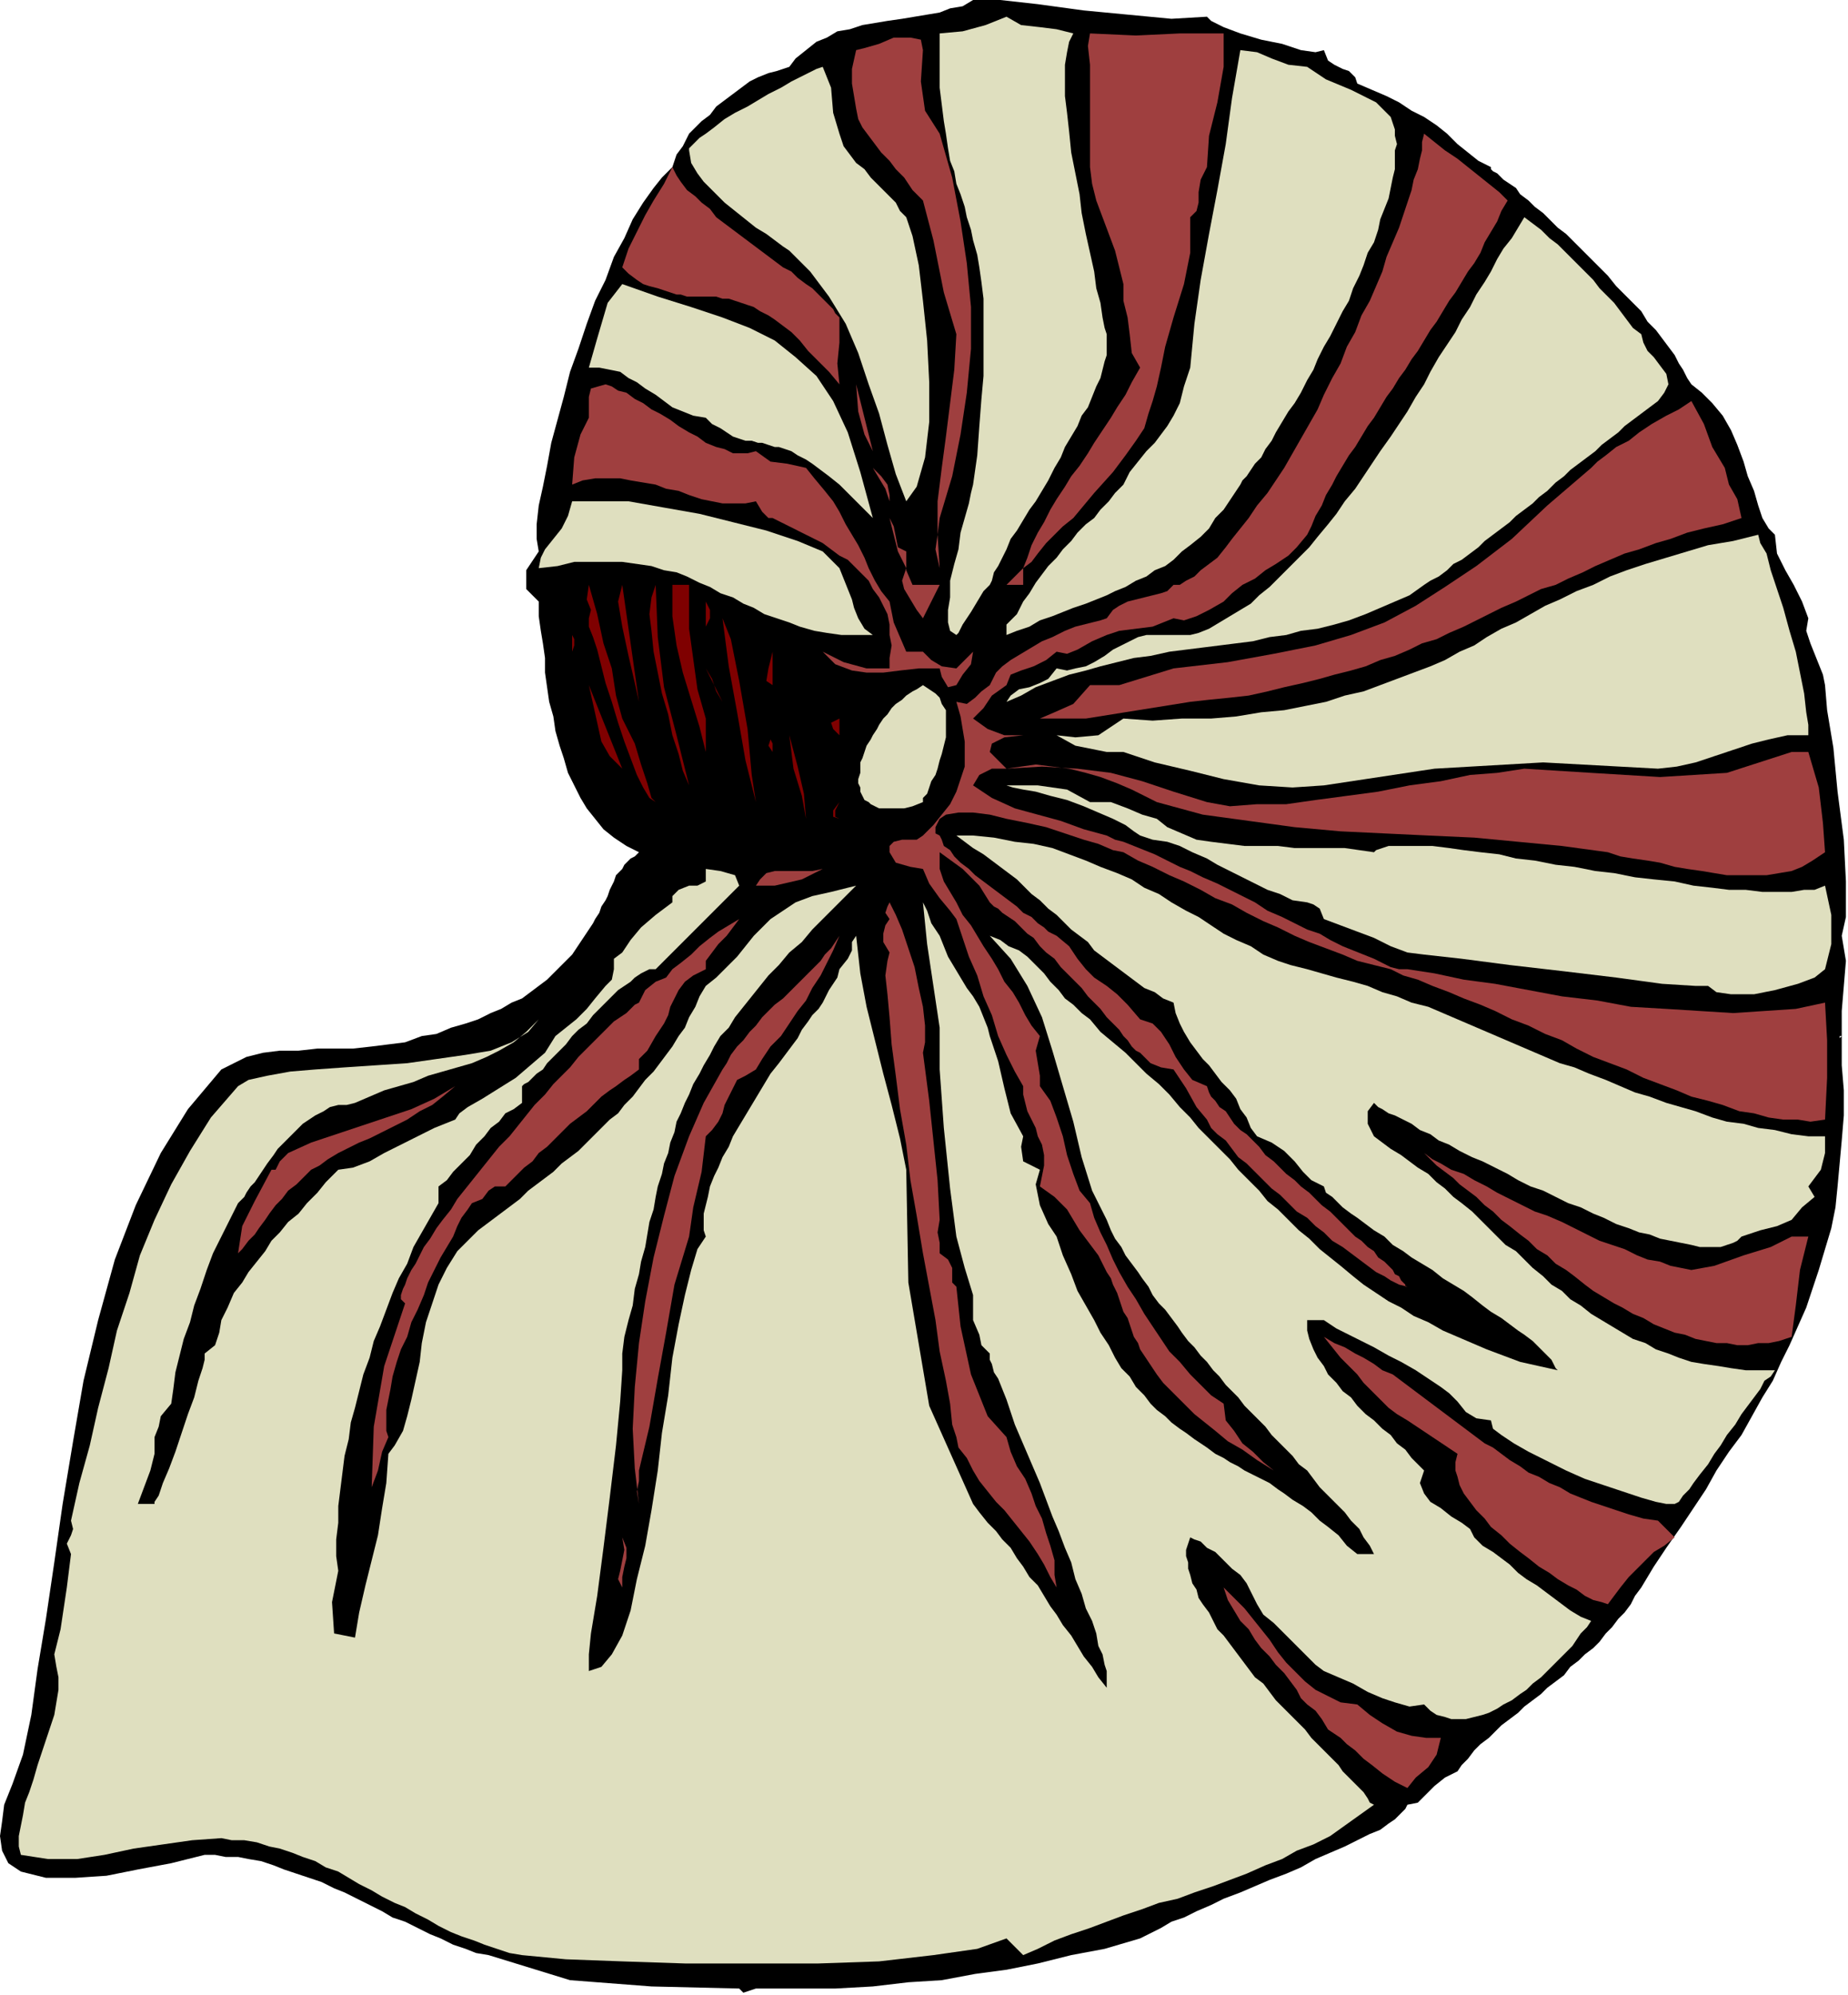 <?xml version="1.0" encoding="UTF-8" standalone="no"?>
<svg
   xmlns:dc="http://purl.org/dc/elements/1.1/"
   xmlns:cc="http://creativecommons.org/ns#"
   xmlns:rdf="http://www.w3.org/1999/02/22-rdf-syntax-ns#"
   xmlns:svg="http://www.w3.org/2000/svg"
   xmlns="http://www.w3.org/2000/svg"
   xmlns:sodipodi="http://sodipodi.sourceforge.net/DTD/sodipodi-0.dtd"
   xmlns:inkscape="http://www.inkscape.org/namespaces/inkscape"
   version="1.0"
   width="149.86mm"
   height="161.713mm"
   id="svg113"
   sodipodi:docname="ANSSG077.WMF">
  <sodipodi:namedview
     pagecolor="#ffffff"
     bordercolor="#666666"
     borderopacity="1"
     objecttolerance="10"
     gridtolerance="10"
     guidetolerance="10"
     inkscape:pageopacity="0"
     inkscape:pageshadow="2"
     inkscape:window-width="640"
     inkscape:window-height="480"
     id="namedview115" />
  <defs
     id="defs3">
    <pattern
       id="WMFhbasepattern"
       patternUnits="userSpaceOnUse"
       width="6"
       height="6"
       x="0"
       y="0" />
  </defs>
  <path
     style="fill:#000000;fill-rule:evenodd;fill-opacity:1;stroke:none;"
     d="  M 369.92,5.12   L 371.2,6.4   L 375.04,8.32   L 380.16,10.24   L 386.56,12.16   L 392.96,13.44   L 398.72,15.36   L 403.2,16   L 405.76,15.36   L 405.76,15.36   L 407.04,18.56   L 408.96,19.84   L 411.52,21.12   L 413.44,21.76   L 415.36,23.68   L 416,25.6   L 416,25.6   L 420.48,27.52   L 424.96,29.44   L 428.8,31.36   L 432.64,33.92   L 436.48,35.84   L 440.32,38.4   L 443.52,40.96   L 446.72,44.16   L 449.92,46.72   L 453.12,49.28   L 456.96,51.2   L 456.96,51.2   L 456.96,51.84   L 457.6,52.48   L 458.88,53.12   L 459.52,53.76   L 460.8,55.04   L 462.72,56.32   L 464.64,57.6   L 465.92,59.52   L 468.48,61.44   L 470.4,63.36   L 472.96,65.28   L 474.88,67.2   L 477.44,69.76   L 480,71.68   L 482.56,74.24   L 485.12,76.8   L 487.68,79.36   L 490.24,81.92   L 492.8,84.48   L 495.36,87.68   L 497.92,90.24   L 500.48,92.8   L 503.04,95.36   L 504.96,98.56   L 507.52,101.12   L 509.44,103.68   L 511.36,106.24   L 513.28,108.8   L 514.56,111.36   L 515.84,113.28   L 517.12,115.84   L 518.4,117.76   L 518.4,117.76   L 521.6,120.32   L 524.8,123.52   L 528,127.36   L 530.56,131.84   L 532.48,136.32   L 534.4,141.44   L 535.68,145.92   L 537.6,150.4   L 538.88,154.88   L 540.16,158.72   L 542.08,161.92   L 544,163.84   L 544,163.84   L 544.64,169.6   L 547.2,174.72   L 549.76,179.2   L 552.32,184.32   L 554.24,189.44   L 554.24,189.44   L 554.24,189.44   L 553.6,193.28   L 554.88,197.12   L 556.16,200.32   L 557.44,203.52   L 558.72,206.72   L 559.36,209.92   L 559.36,209.92   L 560,217.6   L 561.92,229.12   L 563.2,242.56   L 565.12,257.28   L 565.76,270.08   L 565.76,280.96   L 564.48,286.72   L 564.48,286.72   L 565.76,294.4   L 565.12,302.08   L 564.48,309.76   L 564.48,317.44   L 564.48,317.44   L 563.84,317.44   L 563.84,318.08   L 564.48,317.44   L 564.48,317.44   L 564.48,326.4   L 565.12,334.08   L 565.12,341.76   L 564.48,349.44   L 563.84,356.48   L 563.2,363.52   L 562.56,369.92   L 561.28,376.32   L 559.36,382.72   L 557.44,389.12   L 555.52,394.88   L 553.6,400.64   L 551.04,406.4   L 548.48,412.16   L 545.92,417.28   L 543.36,423.04   L 540.16,428.16   L 536.96,433.92   L 533.76,439.68   L 529.92,444.8   L 526.08,450.56   L 522.88,456.32   L 519.04,462.08   L 515.2,467.84   L 510.72,474.24   L 506.88,480   L 503.04,486.4   L 503.04,486.4   L 501.12,488.96   L 499.84,491.52   L 497.92,494.08   L 496,496   L 494.08,498.56   L 492.16,500.48   L 490.24,503.04   L 488.32,504.96   L 485.76,506.88   L 483.84,508.8   L 481.28,510.72   L 479.36,513.28   L 476.8,515.2   L 474.24,517.12   L 472.32,519.04   L 469.76,520.96   L 467.2,522.88   L 465.28,524.8   L 462.72,526.72   L 460.16,528.64   L 458.24,530.56   L 456.32,532.48   L 453.76,534.4   L 451.84,536.32   L 449.92,538.88   L 448,540.8   L 446.72,542.72   L 446.72,542.72   L 442.88,544.64   L 439.68,547.2   L 437.12,549.76   L 434.56,552.32   L 431.36,552.96   L 431.36,552.96   L 430.72,554.24   L 429.44,555.52   L 427.52,557.44   L 425.6,558.72   L 423.04,560.64   L 419.84,561.92   L 416,563.84   L 412.16,565.76   L 407.68,567.68   L 403.2,569.6   L 398.72,572.16   L 394.24,574.08   L 389.12,576   L 384.64,577.92   L 380.16,579.84   L 375.04,581.76   L 371.2,583.68   L 366.72,585.6   L 362.88,587.52   L 359.04,588.8   L 355.84,590.72   L 353.28,592   L 350.72,593.28   L 349.44,593.92   L 349.44,593.92   L 338.56,597.12   L 328.32,599.04   L 318.08,601.6   L 308.48,603.52   L 298.88,604.8   L 288.64,606.72   L 278.4,607.36   L 267.52,608.64   L 256,609.28   L 244.48,609.28   L 231.68,609.28   L 231.68,609.28   L 229.76,609.92   L 227.84,610.56   L 226.56,609.28   L 226.56,609.28   L 199.68,608.64   L 174.72,606.72   L 149.76,599.04   L 149.76,599.04   L 145.92,598.4   L 142.72,597.12   L 138.88,595.84   L 135.04,593.92   L 131.84,592.64   L 128,590.72   L 124.16,588.8   L 120.32,587.52   L 117.12,585.6   L 113.28,583.68   L 109.44,581.76   L 105.6,579.84   L 102.4,578.56   L 98.56,576.64   L 94.72,575.36   L 90.88,574.08   L 87.04,572.8   L 83.84,571.52   L 80,570.24   L 76.16,569.6   L 72.96,568.96   L 69.12,568.96   L 65.92,568.32   L 62.72,568.32   L 62.72,568.32   L 52.48,570.88   L 42.24,572.8   L 32.64,574.72   L 23.04,575.36   L 14.08,575.36   L 6.4,573.44   L 6.4,573.44   L 2.56,570.88   L 0.64,567.04   L 0,562.56   L 0.64,558.08   L 1.28,552.96   L 1.28,552.96   L 3.84,546.56   L 7.04,537.6   L 9.6,525.44   L 11.52,511.36   L 14.08,496   L 16.64,478.72   L 19.2,460.8   L 22.4,441.6   L 25.6,423.04   L 30.08,404.48   L 35.2,385.92   L 41.6,369.28   L 49.28,353.28   L 57.6,339.84   L 67.84,327.68   L 67.84,327.68   L 71.68,325.76   L 75.52,323.84   L 80.64,322.56   L 85.76,321.92   L 91.52,321.92   L 97.28,321.28   L 103.04,321.28   L 108.16,321.28   L 113.92,320.64   L 119.04,320   L 124.16,319.36   L 129.28,317.44   L 129.28,317.44   L 133.76,316.8   L 138.24,314.88   L 142.72,313.6   L 146.56,312.32   L 150.4,310.4   L 153.6,309.12   L 156.8,307.2   L 160,305.92   L 162.56,304   L 165.12,302.08   L 167.68,300.16   L 169.6,298.24   L 171.52,296.32   L 173.44,294.4   L 175.36,292.48   L 176.64,290.56   L 177.92,288.64   L 179.2,286.72   L 180.48,284.8   L 181.76,282.88   L 182.4,281.6   L 183.68,279.68   L 184.32,277.76   L 185.6,275.84   L 186.24,274.56   L 186.88,272.64   L 187.52,271.36   L 188.16,270.08   L 188.8,268.16   L 190.08,266.88   L 190.72,266.24   L 191.36,264.96   L 192.64,263.68   L 193.28,263.04   L 194.56,262.4   L 195.84,261.12   L 195.84,261.12   L 192,259.2   L 188.16,256.64   L 184.96,254.08   L 182.4,250.88   L 179.84,247.68   L 177.92,244.48   L 176,240.64   L 174.08,236.8   L 172.8,232.32   L 171.52,228.48   L 170.24,224   L 169.6,219.52   L 168.32,215.04   L 167.68,210.56   L 167.04,206.08   L 167.04,201.6   L 166.4,197.12   L 165.76,193.28   L 165.12,188.8   L 165.12,184.32   L 165.12,184.32   L 161.28,180.48   L 161.28,174.72   L 165.12,168.96   L 165.12,168.96   L 164.48,165.12   L 164.48,160.64   L 165.12,154.88   L 166.4,149.12   L 167.68,142.72   L 168.96,135.68   L 170.88,128.64   L 172.8,121.6   L 174.72,113.92   L 177.28,106.88   L 179.84,99.2   L 182.4,92.16   L 185.6,85.76   L 188.16,78.72   L 191.36,72.96   L 193.92,67.2   L 197.12,62.08   L 200.32,57.6   L 202.88,54.4   L 206.08,51.2   L 206.08,51.2   L 207.36,47.36   L 209.28,44.8   L 211.2,40.96   L 211.2,40.96   L 213.12,39.04   L 215.04,37.12   L 217.6,35.2   L 219.52,32.64   L 222.08,30.72   L 224.64,28.8   L 227.2,26.88   L 229.76,24.96   L 232.32,23.68   L 235.52,22.4   L 238.08,21.76   L 241.92,20.48   L 241.92,20.48   L 243.84,17.92   L 247.04,15.36   L 250.24,12.8   L 253.44,11.52   L 256.64,9.6   L 260.48,8.96   L 264.32,7.68   L 268.16,7.04   L 272,6.4   L 276.48,5.76   L 280.32,5.12   L 284.16,4.48   L 288,3.84   L 291.2,2.56   L 295.04,1.92   L 298.24,0   L 298.24,0   L 306.56,0   L 318.08,1.28   L 332.16,3.2   L 345.6,4.48   L 359.04,5.76   L 369.92,5.12  z "
     id="path5" />
  <path
     style="fill:#dfdfbf;fill-rule:evenodd;fill-opacity:1;stroke:none;"
     d="  M 328.96,10.24   L 327.68,12.8   L 327.04,16   L 326.4,19.84   L 326.4,24.32   L 326.4,29.44   L 327.04,34.56   L 327.68,40.32   L 328.32,46.72   L 329.6,53.12   L 330.88,59.52   L 331.52,65.28   L 332.8,71.68   L 334.08,77.44   L 335.36,83.2   L 336,88.32   L 337.28,92.8   L 337.92,97.28   L 338.56,100.48   L 339.2,102.4   L 339.2,102.4   L 339.2,104.32   L 339.2,106.24   L 339.2,108.8   L 338.56,110.72   L 337.92,113.28   L 337.28,115.84   L 336,118.4   L 334.72,121.6   L 333.44,124.8   L 331.52,127.36   L 330.24,130.56   L 328.32,133.76   L 326.4,136.96   L 325.12,140.16   L 323.2,143.36   L 321.28,147.2   L 319.36,150.4   L 317.44,153.6   L 315.52,156.16   L 313.6,159.36   L 311.68,162.56   L 309.76,165.12   L 308.48,168.32   L 307.2,170.88   L 305.92,173.44   L 304.64,175.36   L 304,177.92   L 303.36,179.2   L 303.36,179.2   L 301.44,181.12   L 299.52,184.32   L 297.6,187.52   L 295.04,191.36   L 293.76,193.92   L 293.12,194.56   L 293.12,194.56   L 291.2,193.28   L 290.56,190.72   L 290.56,186.88   L 291.2,183.04   L 291.2,177.92   L 292.48,172.8   L 293.76,168.32   L 294.4,163.2   L 295.68,158.72   L 296.96,154.24   L 297.6,151.04   L 298.24,148.48   L 298.24,148.48   L 299.52,139.52   L 300.16,130.56   L 300.8,122.24   L 301.44,115.2   L 301.44,108.16   L 301.44,102.4   L 301.44,96.64   L 301.44,91.52   L 300.8,86.4   L 300.16,81.92   L 299.52,78.08   L 298.24,73.6   L 297.6,70.4   L 296.32,66.56   L 295.68,63.36   L 294.4,59.52   L 293.12,56.32   L 292.48,52.48   L 291.2,49.28   L 290.56,45.44   L 289.92,40.96   L 289.28,37.12   L 288.64,32   L 288,26.88   L 288,21.76   L 288,15.36   L 288,15.36   L 288,15.36   L 288,10.24   L 295.04,9.6   L 302.08,7.68   L 308.48,5.12   L 308.48,5.12   L 312.96,7.68   L 318.72,8.32   L 323.84,8.96   L 328.96,10.24  z "
     id="path7" />
  <path
     style="fill:#9f3f3f;fill-rule:evenodd;fill-opacity:1;stroke:none;"
     d="  M 375.04,10.24   L 375.04,20.48   L 373.12,31.36   L 370.56,41.6   L 369.92,51.2   L 369.92,51.2   L 368,55.04   L 367.36,58.88   L 367.36,62.08   L 366.72,64.64   L 364.8,66.56   L 364.8,66.56   L 364.8,77.44   L 362.88,87.04   L 359.68,97.28   L 359.68,97.28   L 357.12,106.24   L 355.84,112.64   L 354.56,118.4   L 353.28,122.88   L 352,126.72   L 350.72,131.2   L 348.16,135.04   L 344.96,139.52   L 341.12,144.64   L 335.36,151.04   L 328.96,158.72   L 328.96,158.72   L 328.96,158.72   L 325.76,161.28   L 323.2,163.84   L 320.64,166.4   L 318.08,169.6   L 316.16,172.16   L 313.6,174.08   L 313.6,174.08   L 314.88,170.88   L 316.16,167.04   L 318.08,163.2   L 320,160   L 321.92,156.16   L 323.84,152.96   L 326.4,149.12   L 328.32,145.92   L 330.88,142.72   L 333.44,138.88   L 335.36,135.68   L 337.92,131.84   L 340.48,128   L 342.4,124.8   L 344.96,120.96   L 346.88,117.12   L 349.44,112.64   L 349.44,112.64   L 346.88,108.16   L 346.24,102.4   L 345.6,97.28   L 344.32,92.16   L 344.32,92.16   L 344.32,87.04   L 343.04,81.92   L 341.76,76.8   L 339.84,71.68   L 337.92,66.56   L 336,61.44   L 334.72,56.32   L 334.08,51.2   L 334.08,51.2   L 334.08,42.24   L 334.08,33.28   L 334.08,25.6   L 334.08,25.6   L 334.08,19.84   L 333.44,14.08   L 334.08,10.24   L 334.08,10.24   L 348.16,10.88   L 361.6,10.24   L 375.04,10.24  z "
     id="path9" />
  <path
     style="fill:#9f3f3f;fill-rule:evenodd;fill-opacity:1;stroke:none;"
     d="  M 288,174.08   L 287.36,163.84   L 287.36,153.6   L 288.64,143.36   L 289.92,133.76   L 291.2,123.52   L 292.48,113.28   L 293.12,102.4   L 293.12,102.4   L 289.28,89.6   L 286.08,73.6   L 282.88,61.44   L 282.88,61.44   L 279.68,58.24   L 277.12,54.4   L 274.56,51.84   L 272.64,49.28   L 270.08,46.72   L 268.16,44.16   L 266.24,41.6   L 264.32,39.04   L 263.04,36.48   L 262.4,33.28   L 261.76,29.44   L 261.12,25.6   L 261.12,21.12   L 262.4,15.36   L 262.4,15.36   L 262.4,15.36   L 264.96,14.72   L 269.44,13.44   L 273.92,11.52   L 279.04,11.52   L 282.24,12.16   L 282.88,15.36   L 282.88,15.36   L 282.24,24.96   L 283.52,33.92   L 288,40.96   L 288,40.96   L 291.84,54.4   L 294.4,67.84   L 296.32,80.64   L 297.6,94.08   L 297.6,106.88   L 296.32,120.32   L 294.4,133.12   L 291.84,145.92   L 288,158.72   L 288,158.72   L 287.36,163.84   L 286.72,168.32   L 288,174.08  z "
     id="path11" />
  <path
     style="fill:#dfdfbf;fill-rule:evenodd;fill-opacity:1;stroke:none;"
     d="  M 308.48,194.56   L 308.48,191.36   L 311.68,188.16   L 313.6,184.32   L 313.6,184.32   L 315.52,181.76   L 317.44,178.56   L 319.36,176   L 321.28,173.44   L 323.84,170.88   L 325.76,168.32   L 328.32,165.76   L 330.24,163.2   L 332.8,160.64   L 335.36,158.72   L 337.28,156.16   L 339.84,153.6   L 341.76,151.04   L 344.32,148.48   L 344.32,148.48   L 346.24,144.64   L 348.8,141.44   L 351.36,138.24   L 353.92,135.68   L 355.84,133.12   L 357.76,130.56   L 359.68,127.36   L 361.6,123.52   L 362.88,118.4   L 364.8,112.64   L 364.8,112.64   L 366.08,99.2   L 368,85.76   L 370.56,71.68   L 373.12,58.24   L 375.68,44.16   L 377.6,30.08   L 380.16,15.36   L 380.16,15.36   L 385.28,16   L 389.76,17.92   L 394.88,19.84   L 400.64,20.48   L 400.64,20.48   L 406.4,24.32   L 414.08,27.52   L 421.76,31.36   L 426.24,35.84   L 426.24,35.84   L 426.88,37.76   L 427.52,39.68   L 427.52,41.6   L 428.16,44.16   L 427.52,46.08   L 427.52,48.64   L 427.52,51.84   L 426.88,54.4   L 426.24,57.6   L 425.6,60.8   L 424.32,64   L 423.04,67.2   L 422.4,70.4   L 421.12,74.24   L 419.2,77.44   L 417.92,81.28   L 416.64,84.48   L 414.72,88.32   L 413.44,92.16   L 411.52,95.36   L 409.6,99.2   L 407.68,103.04   L 405.76,106.24   L 403.84,110.08   L 402.56,113.28   L 400.64,116.48   L 398.72,120.32   L 396.8,123.52   L 394.88,126.08   L 392.96,129.28   L 391.04,132.48   L 389.76,135.04   L 387.84,137.6   L 386.56,140.16   L 384.64,142.08   L 383.36,144   L 382.08,145.92   L 380.8,147.2   L 380.16,148.48   L 380.16,148.48   L 377.6,152.32   L 375.04,156.16   L 372.48,158.72   L 370.56,161.92   L 368,164.48   L 364.8,167.04   L 362.24,168.96   L 359.68,171.52   L 357.12,173.44   L 353.92,174.72   L 351.36,176.64   L 348.16,177.92   L 344.96,179.84   L 341.76,181.12   L 339.2,182.4   L 336,183.68   L 332.8,184.96   L 328.96,186.24   L 325.76,187.52   L 322.56,188.8   L 318.72,190.08   L 315.52,192   L 311.68,193.28   L 308.48,194.56  z "
     id="path13" />
  <path
     style="fill:#dfdfbf;fill-rule:evenodd;fill-opacity:1;stroke:none;"
     d="  M 277.76,153.6   L 274.56,145.28   L 272,136.32   L 269.44,126.72   L 266.24,117.76   L 263.04,108.16   L 259.2,99.2   L 254.08,90.88   L 248.32,83.2   L 241.92,76.8   L 241.92,76.8   L 240,75.52   L 237.44,73.6   L 234.88,71.68   L 231.68,69.76   L 228.48,67.2   L 225.28,64.64   L 222.08,62.08   L 218.88,58.88   L 215.68,55.68   L 213.76,53.12   L 211.84,49.92   L 211.2,46.08   L 211.2,46.08   L 211.2,45.44   L 212.48,44.16   L 214.4,42.24   L 216.32,40.96   L 218.88,39.04   L 222.08,36.48   L 225.28,34.56   L 229.12,32.64   L 232.32,30.72   L 235.52,28.8   L 239.36,26.88   L 242.56,24.96   L 245.12,23.68   L 247.68,22.4   L 250.24,21.12   L 252.16,20.48   L 252.16,20.48   L 254.72,26.88   L 255.36,34.56   L 257.28,40.96   L 257.28,40.96   L 258.56,44.8   L 260.48,47.36   L 262.4,49.92   L 264.96,51.84   L 266.88,54.4   L 268.8,56.32   L 270.72,58.24   L 272.64,60.16   L 274.56,62.08   L 275.84,64.64   L 277.76,66.56   L 277.76,66.56   L 279.68,72.32   L 281.6,81.28   L 282.88,92.16   L 284.16,104.32   L 284.8,117.12   L 284.8,129.28   L 283.52,140.16   L 280.96,149.12   L 277.76,153.6  z "
     id="path15" />
  <path
     style="fill:#9f3f3f;fill-rule:evenodd;fill-opacity:1;stroke:none;"
     d="  M 462.08,61.44   L 460.16,64.64   L 458.88,67.84   L 456.96,71.04   L 455.04,74.24   L 453.76,77.44   L 451.84,80.64   L 449.92,83.2   L 448,86.4   L 446.08,89.6   L 444.16,92.16   L 442.24,95.36   L 440.32,98.56   L 438.4,101.12   L 436.48,104.32   L 434.56,107.52   L 432.64,110.08   L 430.72,113.28   L 428.8,115.84   L 426.88,119.04   L 424.96,121.6   L 423.04,124.8   L 421.12,128   L 419.2,130.56   L 417.28,133.76   L 415.36,136.96   L 413.44,139.52   L 411.52,142.72   L 409.6,145.92   L 408.32,148.48   L 406.4,151.68   L 405.12,154.88   L 403.2,158.08   L 401.92,161.28   L 400.64,163.84   L 400.64,163.84   L 397.44,167.68   L 394.88,170.24   L 391.04,172.8   L 387.84,174.72   L 384.64,177.28   L 380.8,179.2   L 377.6,181.76   L 375.04,184.32   L 375.04,184.32   L 370.56,186.88   L 366.72,188.8   L 362.88,190.08   L 359.68,189.44   L 359.68,189.44   L 353.28,192   L 348.16,192.64   L 343.04,193.28   L 339.2,194.56   L 339.2,194.56   L 334.72,196.48   L 330.24,199.04   L 327.04,200.32   L 323.84,199.68   L 323.84,199.68   L 320.64,202.24   L 316.8,204.16   L 312.96,205.44   L 309.76,206.72   L 308.48,209.92   L 308.48,209.92   L 304,213.12   L 301.44,216.96   L 298.24,220.16   L 298.24,220.16   L 302.72,223.36   L 307.84,225.28   L 313.6,225.28   L 313.6,225.28   L 307.84,225.92   L 304,227.84   L 303.36,230.4   L 303.36,230.4   L 308.48,235.52   L 304,235.52   L 300.16,237.44   L 298.24,240.64   L 298.24,240.64   L 304,244.48   L 311.04,247.68   L 318.08,249.6   L 325.12,251.52   L 332.16,254.08   L 339.2,256   L 339.2,256   L 341.76,257.28   L 344.32,257.92   L 347.52,259.2   L 350.72,260.48   L 353.92,261.76   L 357.76,263.68   L 361.6,265.6   L 364.8,266.88   L 368.64,268.8   L 373.12,270.72   L 376.96,272.64   L 380.8,274.56   L 384.64,276.48   L 388.48,279.04   L 392.96,280.96   L 396.8,282.88   L 400.64,284.8   L 404.48,286.08   L 407.68,288   L 411.52,289.92   L 414.72,291.2   L 417.92,292.48   L 421.12,293.76   L 423.68,295.04   L 426.24,296.32   L 428.8,296.96   L 431.36,296.96   L 431.36,296.96   L 439.68,298.24   L 448.64,300.16   L 458.24,301.44   L 468.48,303.36   L 478.72,305.28   L 489.6,306.56   L 499.84,308.48   L 510.72,309.12   L 520.96,309.76   L 531.2,310.4   L 540.8,309.76   L 550.4,309.12   L 559.36,307.2   L 559.36,307.2   L 560,318.72   L 560,330.24   L 559.36,343.04   L 559.36,343.04   L 554.88,343.68   L 551.04,343.04   L 546.56,343.04   L 542.08,342.4   L 537.6,341.12   L 533.12,340.48   L 528,338.56   L 523.52,337.28   L 518.4,336   L 513.92,334.08   L 508.8,332.16   L 503.68,330.24   L 498.56,327.68   L 493.44,325.76   L 488.32,323.84   L 483.2,321.28   L 478.72,318.72   L 473.6,316.8   L 468.48,314.24   L 463.36,312.32   L 458.24,309.76   L 453.76,307.84   L 448.64,305.92   L 444.16,304   L 439.04,302.08   L 434.56,300.16   L 430.08,298.88   L 426.24,296.96   L 426.24,296.96   L 421.12,295.68   L 416,294.4   L 411.52,292.48   L 406.4,290.56   L 401.28,288.64   L 396.8,286.72   L 391.68,284.16   L 387.2,282.24   L 382.08,279.68   L 377.6,277.12   L 372.48,275.2   L 368,272.64   L 362.88,270.08   L 358.4,268.16   L 353.28,265.6   L 348.8,263.68   L 344.32,261.12   L 344.32,261.12   L 341.12,260.48   L 336.64,258.56   L 332.16,257.28   L 326.4,255.36   L 320.64,253.44   L 314.88,252.16   L 308.48,250.88   L 303.36,249.6   L 298.24,248.96   L 293.76,248.96   L 289.92,249.6   L 288,250.88   L 288,250.88   L 286.72,253.44   L 286.72,255.36   L 288,256   L 288,256   L 288.64,257.28   L 289.28,259.2   L 291.2,260.48   L 292.48,262.4   L 294.4,264.32   L 296.96,266.24   L 298.88,268.16   L 301.44,270.08   L 304,272   L 306.56,273.92   L 309.12,275.84   L 311.68,277.76   L 313.6,279.68   L 316.16,280.96   L 318.08,282.88   L 320,284.16   L 321.28,285.44   L 322.56,286.08   L 323.84,286.72   L 323.84,286.72   L 327.68,289.92   L 330.24,293.76   L 332.8,296.96   L 335.36,299.52   L 339.2,302.08   L 339.2,302.08   L 342.4,304.64   L 345.6,307.84   L 349.44,312.32   L 349.44,312.32   L 353.28,313.6   L 355.84,316.16   L 358.4,320   L 360.32,323.84   L 362.88,327.68   L 365.44,330.88   L 369.92,332.8   L 369.92,332.8   L 370.56,334.72   L 371.2,336   L 372.48,337.28   L 373.76,339.2   L 375.68,340.48   L 376.96,342.4   L 378.24,344.32   L 380.16,346.24   L 382.08,347.52   L 384,349.44   L 385.92,351.36   L 387.84,353.92   L 390.4,355.84   L 392.32,357.76   L 394.24,359.68   L 396.8,361.6   L 398.72,363.52   L 401.28,365.44   L 403.2,367.36   L 405.12,369.28   L 407.68,371.2   L 409.6,373.12   L 411.52,375.04   L 413.44,376.96   L 415.36,378.88   L 417.28,380.16   L 419.2,382.08   L 421.12,383.36   L 422.4,385.28   L 424.32,386.56   L 425.6,387.84   L 426.88,389.12   L 427.52,390.4   L 428.8,391.04   L 429.44,392.32   L 430.08,392.96   L 430.72,393.6   L 430.72,394.24   L 431.36,394.24   L 431.36,394.24   L 428.8,393.6   L 426.24,392.32   L 424.32,391.04   L 421.76,389.76   L 419.2,387.84   L 416.64,385.92   L 414.08,384   L 411.52,382.08   L 408.32,380.16   L 405.76,377.6   L 403.2,375.68   L 400.64,373.12   L 397.44,371.2   L 394.88,368.64   L 392.32,366.08   L 389.76,364.16   L 387.2,361.6   L 384.64,359.04   L 382.08,356.48   L 379.52,354.56   L 377.6,352   L 375.68,349.44   L 373.12,347.52   L 371.2,345.6   L 369.92,343.04   L 369.92,343.04   L 366.72,339.2   L 363.52,333.44   L 359.68,327.68   L 359.68,327.68   L 355.84,327.04   L 352.64,325.76   L 349.44,322.56   L 349.44,322.56   L 348.16,321.92   L 346.88,320.64   L 345.6,318.72   L 344.32,317.44   L 343.04,315.52   L 341.12,313.6   L 339.2,311.68   L 337.28,309.12   L 335.36,307.2   L 333.44,305.28   L 331.52,302.72   L 329.6,300.8   L 327.04,298.24   L 325.12,296.32   L 323.2,293.76   L 320.64,291.84   L 318.72,289.92   L 316.8,287.36   L 314.88,286.08   L 312.96,284.16   L 311.04,282.24   L 309.12,280.96   L 307.2,279.68   L 305.92,278.4   L 304.64,277.76   L 303.36,276.48   L 303.36,276.48   L 300.16,271.36   L 295.04,266.24   L 288,261.12   L 288,261.12   L 288,266.24   L 289.28,270.08   L 291.2,273.28   L 293.12,276.48   L 295.04,280.32   L 297.6,283.52   L 299.52,286.72   L 301.44,289.92   L 304,293.76   L 305.92,296.96   L 307.84,300.8   L 310.4,304   L 312.32,307.2   L 314.24,311.04   L 316.16,314.24   L 318.72,317.44   L 318.72,317.44   L 317.44,321.92   L 318.08,325.76   L 318.72,329.6   L 318.72,332.8   L 318.72,332.8   L 321.92,337.28   L 323.84,342.4   L 325.76,348.16   L 327.04,353.92   L 328.96,359.68   L 330.88,364.8   L 334.08,368.64   L 334.08,368.64   L 335.36,373.12   L 337.28,377.6   L 339.2,381.44   L 341.12,385.92   L 343.04,389.76   L 345.6,394.24   L 348.16,398.08   L 350.72,402.56   L 353.28,406.4   L 355.84,410.24   L 358.4,414.08   L 361.6,417.28   L 364.8,421.12   L 368,424.32   L 371.2,427.52   L 375.04,430.08   L 375.04,430.08   L 375.68,435.2   L 378.24,438.4   L 380.8,442.24   L 384,444.8   L 387.2,448   L 390.4,450.56   L 390.4,450.56   L 385.28,447.36   L 380.8,444.16   L 376.32,441.6   L 372.48,438.4   L 369.28,435.84   L 366.08,433.28   L 363.52,430.72   L 360.96,428.16   L 358.4,425.6   L 356.48,423.68   L 354.56,421.12   L 353.28,419.2   L 352,417.28   L 350.72,415.36   L 349.44,413.44   L 348.8,411.52   L 347.52,409.6   L 346.88,407.68   L 346.24,405.76   L 345.6,403.84   L 344.32,401.92   L 343.68,400   L 343.04,398.08   L 342.4,396.16   L 341.12,393.6   L 340.48,391.68   L 339.2,389.76   L 337.92,387.2   L 336.64,384.64   L 334.72,382.08   L 332.8,379.52   L 330.88,376.96   L 328.96,373.76   L 328.96,373.76   L 327.04,370.56   L 323.2,366.72   L 318.72,363.52   L 318.72,363.52   L 319.36,360.32   L 320,357.12   L 320,353.92   L 319.36,350.72   L 318.08,348.16   L 317.44,345.6   L 316.16,343.04   L 314.88,340.48   L 314.24,337.92   L 313.6,335.36   L 313.6,332.8   L 313.6,332.8   L 311.04,328.32   L 308.48,323.2   L 305.92,317.44   L 304,311.04   L 301.44,305.28   L 299.52,298.88   L 296.96,293.12   L 295.04,287.36   L 293.12,281.6   L 293.12,281.6   L 291.2,279.04   L 288,275.2   L 284.8,270.72   L 282.88,266.24   L 282.88,266.24   L 279.04,265.6   L 274.56,264.32   L 272.64,261.12   L 272.64,261.12   L 272.64,259.2   L 273.92,257.92   L 276.48,257.28   L 278.4,257.28   L 280.96,257.28   L 282.88,256   L 282.88,256   L 286.08,252.8   L 288.64,249.6   L 291.2,246.4   L 293.12,242.56   L 294.4,238.72   L 295.68,234.88   L 295.68,231.04   L 295.68,227.2   L 295.04,223.36   L 294.4,219.52   L 293.12,215.04   L 293.12,215.04   L 296.32,215.68   L 298.88,213.76   L 300.8,211.84   L 303.36,209.92   L 303.36,209.92   L 304,208.64   L 305.28,206.08   L 307.2,204.16   L 309.76,202.24   L 312.96,200.32   L 316.16,198.4   L 319.36,196.48   L 322.56,195.2   L 326.4,193.28   L 329.6,192   L 332.16,191.36   L 334.72,190.72   L 337.28,190.08   L 339.2,189.44   L 339.2,189.44   L 341.12,186.88   L 343.04,185.6   L 345.6,184.32   L 348.16,183.68   L 350.72,183.04   L 353.28,182.4   L 355.84,181.76   L 357.76,181.12   L 359.68,179.2   L 359.68,179.2   L 361.6,179.2   L 363.52,177.92   L 366.08,176.64   L 368,174.72   L 370.56,172.8   L 373.12,170.88   L 375.68,167.68   L 377.6,165.12   L 380.16,161.92   L 382.72,158.72   L 385.28,154.88   L 388.48,151.04   L 391.04,147.2   L 393.6,143.36   L 396.16,138.88   L 398.72,134.4   L 401.28,129.92   L 403.84,125.44   L 405.76,120.96   L 408.32,115.84   L 410.88,111.36   L 412.8,106.24   L 415.36,101.76   L 417.28,96.64   L 419.84,92.16   L 421.76,87.68   L 423.68,83.2   L 424.96,78.72   L 426.88,74.24   L 428.8,69.76   L 430.08,65.92   L 431.36,62.08   L 432.64,58.24   L 433.28,55.04   L 434.56,51.84   L 435.2,48.64   L 435.84,46.08   L 435.84,43.52   L 436.48,40.96   L 436.48,40.96   L 439.68,43.52   L 442.88,46.08   L 446.72,48.64   L 449.92,51.2   L 453.12,53.76   L 456.32,56.32   L 459.52,58.88   L 462.08,61.44  z "
     id="path17" />
  <path
     style="fill:#9f3f3f;fill-rule:evenodd;fill-opacity:1;stroke:none;"
     d="  M 257.28,117.76   L 254.08,113.92   L 250.88,110.72   L 247.68,107.52   L 245.12,104.32   L 242.56,101.76   L 240,99.84   L 237.44,97.92   L 235.52,96.64   L 232.96,95.36   L 231.04,94.08   L 229.12,93.44   L 227.2,92.8   L 225.28,92.16   L 223.36,91.52   L 221.44,91.52   L 219.52,90.88   L 217.6,90.88   L 216.32,90.88   L 214.4,90.88   L 212.48,90.88   L 210.56,90.88   L 208.64,90.24   L 207.36,90.24   L 205.44,89.6   L 203.52,88.96   L 201.6,88.32   L 199.04,87.68   L 197.12,87.04   L 195.2,85.76   L 192.64,83.84   L 190.72,81.92   L 190.72,81.92   L 192.64,76.16   L 195.2,71.04   L 197.76,65.92   L 200.32,61.44   L 203.52,56.32   L 206.08,51.2   L 206.08,51.2   L 207.36,53.76   L 208.64,55.68   L 210.56,58.24   L 213.12,60.16   L 215.04,62.08   L 217.6,64   L 219.52,66.56   L 222.08,68.48   L 224.64,70.4   L 227.2,72.32   L 229.76,74.24   L 232.32,76.16   L 234.88,78.08   L 237.44,80   L 240,81.92   L 242.56,83.2   L 244.48,85.12   L 247.04,87.04   L 248.96,88.32   L 250.88,90.24   L 252.16,91.52   L 254.08,93.44   L 255.36,94.72   L 256,96   L 257.28,97.28   L 257.28,97.28   L 257.28,104.96   L 256.64,111.36   L 257.28,117.76  z "
     id="path19" />
  <path
     style="fill:#dfdfbf;fill-rule:evenodd;fill-opacity:1;stroke:none;"
     d="  M 503.04,102.4   L 503.68,104.96   L 504.96,107.52   L 506.88,109.44   L 508.8,112   L 510.72,114.56   L 511.36,117.76   L 510.08,120.32   L 508.16,122.88   L 508.16,122.88   L 505.6,124.8   L 503.04,126.72   L 500.48,128.64   L 497.92,130.56   L 496,132.48   L 493.44,134.4   L 490.88,136.32   L 488.96,138.24   L 486.4,140.16   L 483.84,142.08   L 481.28,144   L 479.36,145.92   L 476.8,147.84   L 474.24,150.4   L 471.68,152.32   L 469.76,154.24   L 467.2,156.16   L 464.64,158.08   L 462.72,160   L 460.16,161.92   L 457.6,163.84   L 455.04,165.76   L 453.12,167.68   L 450.56,169.6   L 448,171.52   L 445.44,172.8   L 443.52,174.72   L 440.96,176.64   L 438.4,177.92   L 436.48,179.2   L 436.48,179.2   L 432,182.4   L 427.52,184.32   L 423.04,186.24   L 418.56,188.16   L 413.44,190.08   L 408.96,191.36   L 403.84,192.64   L 398.72,193.28   L 394.24,194.56   L 389.12,195.2   L 384,196.48   L 378.88,197.12   L 373.76,197.76   L 368.64,198.4   L 363.52,199.04   L 358.4,199.68   L 352.64,200.96   L 347.52,201.6   L 342.4,202.88   L 337.28,204.16   L 332.8,205.44   L 327.68,206.72   L 322.56,208.64   L 317.44,210.56   L 312.96,213.12   L 308.48,215.04   L 308.48,215.04   L 309.76,213.12   L 312.32,211.2   L 315.52,210.56   L 318.72,209.28   L 321.28,208   L 323.84,204.8   L 323.84,204.8   L 327.04,205.44   L 329.6,204.8   L 332.8,204.16   L 335.36,202.88   L 338.56,200.96   L 341.12,199.04   L 343.68,197.76   L 346.24,196.48   L 348.8,195.2   L 351.36,194.56   L 354.56,194.56   L 354.56,194.56   L 364.8,194.56   L 367.36,193.92   L 370.56,192.64   L 373.76,190.72   L 376.96,188.8   L 380.16,186.88   L 383.36,184.96   L 385.92,182.4   L 389.12,179.84   L 392.32,176.64   L 394.88,174.08   L 398.08,170.88   L 401.28,167.68   L 403.84,164.48   L 407.04,160.64   L 409.6,157.44   L 412.16,153.6   L 415.36,149.76   L 417.92,145.92   L 420.48,142.08   L 423.04,138.24   L 426.24,133.76   L 428.8,129.92   L 431.36,126.08   L 433.92,121.6   L 436.48,117.76   L 438.4,113.92   L 440.96,109.44   L 443.52,105.6   L 446.08,101.76   L 448,97.92   L 450.56,94.08   L 452.48,90.24   L 455.04,86.4   L 456.96,83.2   L 458.88,79.36   L 460.8,76.16   L 463.36,72.96   L 465.28,69.76   L 467.2,66.56   L 467.2,66.56   L 469.76,68.48   L 472.32,70.4   L 474.88,72.96   L 477.44,74.88   L 479.36,76.8   L 481.92,79.36   L 483.84,81.28   L 486.4,83.84   L 488.32,85.76   L 490.24,88.32   L 492.16,90.24   L 494.72,92.8   L 496.64,95.36   L 498.56,97.92   L 500.48,100.48   L 503.04,102.4  z "
     id="path21" />
  <path
     style="fill:#dfdfbf;fill-rule:evenodd;fill-opacity:1;stroke:none;"
     d="  M 267.52,158.72   L 263.68,154.88   L 260.48,151.68   L 257.28,148.48   L 254.08,145.92   L 251.52,144   L 248.96,142.08   L 247.04,140.8   L 244.48,139.52   L 242.56,138.24   L 240.64,137.6   L 238.72,136.96   L 237.44,136.96   L 235.52,136.32   L 233.6,135.68   L 232.32,135.68   L 230.4,135.04   L 228.48,135.04   L 226.56,134.4   L 224.64,133.76   L 222.72,132.48   L 220.8,131.2   L 218.24,129.92   L 216.32,128   L 216.32,128   L 212.48,127.36   L 209.28,126.08   L 206.08,124.8   L 203.52,122.88   L 200.96,120.96   L 197.76,119.04   L 195.2,117.12   L 192.64,115.84   L 190.08,113.92   L 186.88,113.28   L 183.68,112.64   L 180.48,112.64   L 180.48,112.64   L 183.04,103.68   L 186.24,92.8   L 190.72,87.04   L 190.72,87.04   L 201.6,90.88   L 211.84,94.08   L 221.44,97.28   L 229.76,100.48   L 237.44,104.32   L 243.84,109.44   L 250.24,115.2   L 255.36,122.88   L 259.84,132.48   L 263.68,144.64   L 267.52,158.72  z "
     id="path23" />
  <path
     style="fill:#9f3f3f;fill-rule:evenodd;fill-opacity:1;stroke:none;"
     d="  M 231.68,138.24   L 236.16,141.44   L 241.28,142.08   L 247.04,143.36   L 247.04,143.36   L 249.6,146.56   L 252.8,150.4   L 255.36,153.6   L 257.28,156.8   L 259.2,160.64   L 261.12,163.84   L 263.04,167.04   L 264.96,170.88   L 266.24,174.08   L 268.16,177.92   L 270.08,181.12   L 272.64,184.32   L 272.64,184.32   L 273.92,190.72   L 275.84,195.2   L 277.76,199.68   L 277.76,199.68   L 282.88,199.68   L 285.44,202.24   L 288.64,204.16   L 293.12,204.8   L 293.12,204.8   L 298.24,199.68   L 297.6,203.52   L 295.04,206.72   L 293.12,209.92   L 293.12,209.92   L 293.12,209.92   L 290.56,210.56   L 288.64,207.36   L 288,204.8   L 288,204.8   L 281.6,204.8   L 275.84,205.44   L 270.72,206.08   L 265.6,206.08   L 261.12,205.44   L 256,203.52   L 252.16,199.68   L 252.16,199.68   L 252.16,199.68   L 258.56,202.88   L 265.6,204.8   L 272.64,204.8   L 272.64,204.8   L 272.64,201.6   L 273.28,197.76   L 272.64,194.56   L 272.64,191.36   L 272,188.16   L 270.72,185.6   L 269.44,183.04   L 267.52,180.48   L 266.24,177.92   L 264.32,176   L 261.76,173.44   L 259.84,171.52   L 257.28,170.24   L 254.72,168.32   L 252.16,166.4   L 249.6,165.12   L 247.04,163.84   L 244.48,162.56   L 241.92,161.28   L 239.36,160   L 236.8,158.72   L 236.8,158.72   L 235.52,158.72   L 233.6,156.8   L 231.68,153.6   L 231.68,153.6   L 228.48,154.24   L 225.28,154.24   L 221.44,154.24   L 218.24,153.6   L 215.04,152.96   L 211.2,151.68   L 208,150.4   L 204.16,149.76   L 200.96,148.48   L 197.12,147.84   L 193.28,147.2   L 190.08,146.56   L 186.24,146.56   L 182.4,146.56   L 178.56,147.2   L 175.36,148.48   L 175.36,148.48   L 175.36,148.48   L 176,140.16   L 177.92,133.12   L 180.48,128   L 180.48,128   L 180.48,122.88   L 180.48,121.6   L 181.12,119.04   L 185.6,117.76   L 185.6,117.76   L 187.52,118.4   L 189.44,119.68   L 192,120.32   L 194.56,122.24   L 197.12,123.52   L 199.68,125.44   L 202.24,126.72   L 205.44,128.64   L 208,130.56   L 211.2,132.48   L 213.76,133.76   L 216.32,135.68   L 219.52,136.96   L 222.08,137.6   L 224.64,138.88   L 227.2,138.88   L 229.12,138.88   L 231.68,138.24  z "
     id="path25" />
  <path
     style="fill:#9f3f3f;fill-rule:evenodd;fill-opacity:1;stroke:none;"
     d="  M 267.52,138.24   L 264.96,133.12   L 263.04,126.08   L 262.4,117.76   L 262.4,117.76   L 267.52,138.24  z "
     id="path27" />
  <path
     style="fill:#9f3f3f;fill-rule:evenodd;fill-opacity:1;stroke:none;"
     d="  M 528.64,143.36   L 529.92,148.48   L 532.48,152.96   L 533.76,158.72   L 533.76,158.72   L 528,160.64   L 522.24,161.92   L 517.12,163.2   L 512,165.12   L 507.52,166.4   L 502.4,168.32   L 497.92,169.6   L 493.44,171.52   L 488.96,173.44   L 485.12,175.36   L 480.64,177.28   L 476.8,179.2   L 472.32,180.48   L 468.48,182.4   L 464.64,184.32   L 460.16,186.24   L 456.32,188.16   L 452.48,190.08   L 448.64,192   L 444.16,193.92   L 440.32,195.84   L 435.84,197.12   L 432,199.04   L 427.52,200.96   L 423.04,202.24   L 418.56,204.16   L 414.08,205.44   L 408.96,206.72   L 404.48,208   L 399.36,209.28   L 393.6,210.56   L 388.48,211.84   L 382.72,213.12   L 376.96,213.76   L 370.56,214.4   L 364.8,215.04   L 364.8,215.04   L 348.8,217.6   L 332.8,220.16   L 318.72,220.16   L 318.72,220.16   L 323.2,218.24   L 328.96,215.68   L 334.08,209.92   L 334.08,209.92   L 343.04,209.92   L 351.36,207.36   L 359.68,204.8   L 359.68,204.8   L 376.32,202.88   L 390.4,200.32   L 403.2,197.76   L 414.08,194.56   L 424.32,190.72   L 433.92,185.6   L 442.88,179.84   L 452.48,173.44   L 463.36,165.12   L 474.24,154.88   L 487.68,143.36   L 487.68,143.36   L 489.6,141.44   L 492.16,139.52   L 495.36,136.96   L 499.2,135.04   L 502.4,132.48   L 506.24,129.92   L 510.72,127.36   L 514.56,125.44   L 518.4,122.88   L 518.4,122.88   L 522.24,129.92   L 524.8,136.96   L 528.64,143.36  z "
     id="path29" />
  <path
     style="fill:#9f3f3f;fill-rule:evenodd;fill-opacity:1;stroke:none;"
     d="  M 272.64,153.6   L 272.64,153.6   L 271.36,149.76   L 269.44,146.56   L 267.52,143.36   L 267.52,143.36   L 270.08,145.92   L 272,148.48   L 272.64,151.68   L 272.64,153.6  z "
     id="path31" />
  <path
     style="fill:#dfdfbf;fill-rule:evenodd;fill-opacity:1;stroke:none;"
     d="  M 267.52,194.56   L 267.52,194.56   L 262.4,194.56   L 257.92,194.56   L 253.44,193.92   L 249.6,193.28   L 245.12,192   L 241.92,190.72   L 238.08,189.44   L 234.24,188.16   L 231.04,186.24   L 227.84,184.96   L 224.64,183.04   L 220.8,181.76   L 217.6,179.84   L 214.4,178.56   L 210.56,176.64   L 207.36,175.36   L 203.52,174.72   L 199.68,173.44   L 195.2,172.8   L 190.72,172.16   L 186.24,172.16   L 181.12,172.16   L 176,172.16   L 170.88,173.44   L 165.12,174.08   L 165.12,174.08   L 165.76,170.88   L 167.04,168.32   L 169.6,165.12   L 172.16,161.92   L 174.08,158.08   L 175.36,153.6   L 175.36,153.6   L 183.04,153.6   L 192.64,153.6   L 203.52,155.52   L 214.4,157.44   L 224.64,160   L 234.88,162.56   L 244.48,165.76   L 252.16,168.96   L 252.16,168.96   L 254.72,171.52   L 257.28,174.08   L 258.56,177.28   L 259.84,180.48   L 261.12,183.68   L 261.76,186.24   L 263.04,189.44   L 264.96,192.64   L 267.52,194.56  z "
     id="path33" />
  <path
     style="fill:#9f3f3f;fill-rule:evenodd;fill-opacity:1;stroke:none;"
     d="  M 277.76,168.96   L 277.76,174.72   L 279.68,179.2   L 288,179.2   L 288,179.2   L 282.88,189.44   L 280.96,186.88   L 279.04,183.68   L 277.12,180.48   L 276.48,177.92   L 277.76,174.08   L 277.76,174.08   L 275.2,168.96   L 273.92,163.84   L 272.64,158.72   L 272.64,158.72   L 273.92,161.28   L 274.56,164.48   L 275.2,167.68   L 277.76,168.96  z "
     id="path35" />
  <path
     style="fill:#dfdfbf;fill-rule:evenodd;fill-opacity:1;stroke:none;"
     d="  M 554.24,225.28   L 547.84,225.28   L 542.08,226.56   L 536.96,227.84   L 531.2,229.76   L 525.44,231.68   L 519.68,233.6   L 513.92,234.88   L 508.16,235.52   L 508.16,235.52   L 472.96,233.6   L 439.68,235.52   L 405.76,240.64   L 405.76,240.64   L 396.16,241.28   L 385.92,240.64   L 375.04,238.72   L 364.8,236.16   L 353.92,233.6   L 344.32,230.4   L 344.32,230.4   L 339.2,230.4   L 329.6,228.48   L 323.84,225.28   L 323.84,225.28   L 329.6,225.92   L 336.64,225.28   L 344.32,220.16   L 344.32,220.16   L 353.28,220.8   L 362.24,220.16   L 371.2,220.16   L 378.88,219.52   L 386.56,218.24   L 393.6,217.6   L 400,216.32   L 406.4,215.04   L 412.16,213.12   L 417.92,211.84   L 423.04,209.92   L 428.16,208   L 433.28,206.08   L 438.4,204.16   L 442.88,202.24   L 447.36,199.68   L 451.84,197.76   L 455.68,195.2   L 460.16,192.64   L 464.64,190.72   L 469.12,188.16   L 473.6,185.6   L 478.08,183.68   L 483.2,181.12   L 488.32,179.2   L 493.44,176.64   L 498.56,174.72   L 504.32,172.8   L 510.72,170.88   L 517.12,168.96   L 523.52,167.04   L 531.2,165.76   L 538.88,163.84   L 538.88,163.84   L 539.52,166.4   L 541.44,169.6   L 542.72,174.72   L 544.64,180.48   L 546.56,186.24   L 548.48,193.28   L 550.4,199.68   L 551.68,206.08   L 552.96,212.48   L 553.6,218.24   L 554.24,222.08   L 554.24,225.28  z "
     id="path37" />
  <path
     style="fill:#9f3f3f;fill-rule:evenodd;fill-opacity:1;stroke:none;"
     d="  M 308.48,179.2   L 313.6,174.08   L 313.6,179.2   L 308.48,179.2  z "
     id="path39" />
  <path
     style="fill:#7f0000;fill-rule:evenodd;fill-opacity:1;stroke:none;"
     d="  M 195.84,215.04   L 194.56,209.28   L 192.64,200.96   L 190.72,192   L 189.44,184.32   L 190.72,179.2   L 190.72,179.2   L 190.72,179.2   L 195.84,215.04  z "
     id="path41" />
  <path
     style="fill:#7f0000;fill-rule:evenodd;fill-opacity:1;stroke:none;"
     d="  M 200.96,179.2   L 201.6,195.2   L 203.52,210.56   L 207.36,225.28   L 211.2,240.64   L 211.2,240.64   L 209.28,236.16   L 208,231.04   L 206.08,225.28   L 204.8,218.88   L 202.88,212.48   L 201.6,206.08   L 200.32,199.68   L 199.68,193.28   L 199.04,188.16   L 199.68,183.04   L 200.96,179.2   L 200.96,179.2   L 200.96,179.2  z "
     id="path43" />
  <path
     style="fill:#7f0000;fill-rule:evenodd;fill-opacity:1;stroke:none;"
     d="  M 190.72,220.16   L 192,222.72   L 194.56,227.84   L 196.48,234.24   L 198.4,240   L 199.68,244.48   L 200.96,245.76   L 200.96,245.76   L 199.04,244.48   L 197.12,241.28   L 195.2,237.44   L 193.28,232.32   L 191.36,227.2   L 189.44,221.44   L 187.52,215.04   L 185.6,209.28   L 184.32,204.16   L 183.04,199.04   L 181.76,195.2   L 180.48,192   L 180.48,189.44   L 180.48,189.44   L 181.12,186.88   L 179.84,183.68   L 180.48,179.2   L 180.48,179.2   L 183.04,188.16   L 184.96,197.12   L 187.52,204.8   L 188.8,213.12   L 190.72,220.16  z "
     id="path45" />
  <path
     style="fill:#7f0000;fill-rule:evenodd;fill-opacity:1;stroke:none;"
     d="  M 211.2,179.2   L 211.2,192.64   L 213.76,211.2   L 216.32,220.16   L 216.32,220.16   L 216.32,224   L 216.32,227.84   L 216.32,230.4   L 216.32,230.4   L 214.4,222.72   L 211.84,214.4   L 209.28,206.08   L 207.36,197.76   L 206.08,188.8   L 206.08,179.2   L 206.08,179.2   L 211.2,179.2  z "
     id="path47" />
  <path
     style="fill:#7f0000;fill-rule:evenodd;fill-opacity:1;stroke:none;"
     d="  M 216.32,194.56   L 216.32,189.44   L 216.32,189.44   L 216.32,184.32   L 217.6,186.88   L 217.6,189.44   L 216.32,192   L 216.32,194.56  z "
     id="path49" />
  <path
     style="fill:#7f0000;fill-rule:evenodd;fill-opacity:1;stroke:none;"
     d="  M 231.68,245.76   L 228.48,232.96   L 225.92,218.24   L 223.36,204.16   L 221.44,189.44   L 221.44,189.44   L 224,195.84   L 226.56,208.64   L 229.12,223.36   L 230.4,237.44   L 231.68,245.76  z "
     id="path51" />
  <path
     style="fill:#7f0000;fill-rule:evenodd;fill-opacity:1;stroke:none;"
     d="  M 175.36,199.68   L 175.36,194.56   L 176,195.84   L 176,197.76   L 175.36,199.68  z "
     id="path53" />
  <path
     style="fill:#7f0000;fill-rule:evenodd;fill-opacity:1;stroke:none;"
     d="  M 216.32,194.56   L 221.44,204.8   L 216.32,194.56  z "
     id="path55" />
  <path
     style="fill:#7f0000;fill-rule:evenodd;fill-opacity:1;stroke:none;"
     d="  M 236.8,209.92   L 236.8,215.04   L 236.8,199.68   L 235.52,204.8   L 234.88,208.64   L 236.8,209.92  z "
     id="path57" />
  <path
     style="fill:#7f0000;fill-rule:evenodd;fill-opacity:1;stroke:none;"
     d="  M 221.44,215.04   L 216.32,204.8   L 218.24,208   L 219.52,211.84   L 221.44,215.04  z "
     id="path59" />
  <path
     style="fill:#7f0000;fill-rule:evenodd;fill-opacity:1;stroke:none;"
     d="  M 241.92,204.8   L 241.92,204.8   L 241.92,209.92   L 241.92,209.92   L 241.92,204.8  z "
     id="path61" />
  <path
     style="fill:#dfdfbf;fill-rule:evenodd;fill-opacity:1;stroke:none;"
     d="  M 282.88,245.76   L 279.68,247.04   L 277.12,247.68   L 275.2,247.68   L 273.28,247.68   L 271.36,247.68   L 269.44,247.68   L 268.16,247.04   L 266.88,246.4   L 266.24,245.76   L 264.96,245.12   L 264.32,243.84   L 263.68,242.56   L 263.68,241.28   L 263.04,240   L 263.04,238.72   L 263.68,236.8   L 263.68,235.52   L 263.68,233.6   L 264.32,232.32   L 264.96,230.4   L 265.6,228.48   L 266.88,226.56   L 267.52,225.28   L 268.8,223.36   L 269.44,222.08   L 270.72,220.16   L 272,218.88   L 273.28,216.96   L 274.56,215.68   L 276.48,214.4   L 277.76,213.12   L 279.68,211.84   L 280.96,211.2   L 282.88,209.92   L 282.88,209.92   L 284.8,211.2   L 286.72,212.48   L 288,213.76   L 288.64,215.68   L 289.92,217.6   L 289.92,219.52   L 289.92,221.44   L 289.92,224   L 289.92,225.92   L 289.28,228.48   L 288.64,231.04   L 288,232.96   L 287.36,235.52   L 286.72,237.44   L 285.44,239.36   L 284.8,241.28   L 284.16,243.2   L 282.88,244.48   L 282.88,245.76  z "
     id="path63" />
  <path
     style="fill:#7f0000;fill-rule:evenodd;fill-opacity:1;stroke:none;"
     d="  M 190.72,235.52   L 186.88,231.68   L 184.32,227.2   L 183.04,221.44   L 181.76,215.68   L 180.48,209.92   L 180.48,209.92   L 190.72,235.52  z "
     id="path65" />
  <path
     style="fill:#7f0000;fill-rule:evenodd;fill-opacity:1;stroke:none;"
     d="  M 195.84,215.04   L 195.84,220.16   L 195.84,215.04  z "
     id="path67" />
  <path
     style="fill:#7f0000;fill-rule:evenodd;fill-opacity:1;stroke:none;"
     d="  M 236.8,220.16   L 236.8,220.16   L 236.8,220.16   L 236.8,220.16   L 236.8,220.16  z "
     id="path69" />
  <path
     style="fill:#7f0000;fill-rule:evenodd;fill-opacity:1;stroke:none;"
     d="  M 257.28,225.28   L 255.36,223.36   L 254.72,221.44   L 257.28,220.16   L 257.28,220.16   L 257.28,220.16   L 257.28,225.28  z "
     id="path71" />
  <path
     style="fill:#7f0000;fill-rule:evenodd;fill-opacity:1;stroke:none;"
     d="  M 236.8,230.4   L 235.52,228.48   L 236.16,226.56   L 236.8,225.28   L 236.8,225.28   L 236.16,226.56   L 236.8,227.84   L 236.8,230.4  z "
     id="path73" />
  <path
     style="fill:#7f0000;fill-rule:evenodd;fill-opacity:1;stroke:none;"
     d="  M 200.96,225.28   L 200.96,225.28   L 200.96,230.4   L 200.96,230.4   L 200.96,225.28  z "
     id="path75" />
  <path
     style="fill:#7f0000;fill-rule:evenodd;fill-opacity:1;stroke:none;"
     d="  M 247.04,250.88   L 245.76,243.84   L 243.2,235.52   L 241.92,225.28   L 241.92,225.28   L 244.48,234.88   L 246.4,243.2   L 247.04,250.88  z "
     id="path77" />
  <path
     style="fill:#7f0000;fill-rule:evenodd;fill-opacity:1;stroke:none;"
     d="  M 257.28,230.4   L 257.28,230.4   L 257.28,230.4   L 257.28,230.4  z "
     id="path79" />
  <path
     style="fill:#9f3f3f;fill-rule:evenodd;fill-opacity:1;stroke:none;"
     d="  M 554.24,230.4   L 557.44,241.28   L 558.72,252.16   L 559.36,261.12   L 559.36,261.12   L 555.52,263.68   L 552.32,265.6   L 549.12,266.88   L 545.28,267.52   L 541.44,268.16   L 537.6,268.16   L 533.76,268.16   L 529.28,268.16   L 525.44,267.52   L 521.6,266.88   L 517.12,266.24   L 513.28,265.6   L 508.8,264.32   L 504.96,263.68   L 500.48,263.04   L 496.64,262.4   L 492.8,261.12   L 492.8,261.12   L 478.72,259.2   L 465.28,257.92   L 451.84,256.64   L 437.76,256   L 424.32,255.36   L 410.88,254.72   L 396.8,253.44   L 382.72,251.52   L 368.64,249.6   L 354.56,245.76   L 354.56,245.76   L 350.72,243.84   L 346.88,241.92   L 342.4,240   L 337.28,238.08   L 332.8,236.8   L 327.68,235.52   L 322.56,234.88   L 317.44,234.24   L 312.96,234.88   L 308.48,235.52   L 308.48,235.52   L 319.36,234.88   L 330.24,235.52   L 340.48,236.8   L 350.08,239.36   L 359.68,242.56   L 369.92,245.76   L 369.92,245.76   L 376.96,247.04   L 385.28,246.4   L 394.24,246.4   L 403.2,245.12   L 412.8,243.84   L 422.4,242.56   L 432,240.64   L 441.6,239.36   L 450.56,237.44   L 458.88,236.8   L 467.2,235.52   L 467.2,235.52   L 487.68,236.8   L 508.8,238.08   L 529.28,236.8   L 549.12,230.4   L 549.12,230.4   L 554.24,230.4  z "
     id="path81" />
  <path
     style="fill:#dfdfbf;fill-rule:evenodd;fill-opacity:1;stroke:none;"
     d="  M 334.08,245.76   L 340.48,245.76   L 345.6,247.68   L 350.08,249.6   L 354.56,250.88   L 354.56,250.88   L 357.76,253.44   L 362.24,255.36   L 366.72,257.28   L 371.2,257.92   L 376.32,258.56   L 381.44,259.2   L 386.56,259.2   L 391.68,259.2   L 396.8,259.84   L 401.92,259.84   L 407.04,259.84   L 412.16,259.84   L 416.64,260.48   L 421.12,261.12   L 421.12,261.12   L 421.76,260.48   L 423.68,259.84   L 425.6,259.2   L 428.16,259.2   L 431.36,259.2   L 435.2,259.2   L 439.04,259.2   L 444.16,259.84   L 448.64,260.48   L 453.76,261.12   L 459.52,261.76   L 464.64,263.04   L 470.4,263.68   L 476.8,264.96   L 482.56,265.6   L 488.96,266.88   L 494.72,267.52   L 501.12,268.8   L 506.88,269.44   L 513.28,270.08   L 519.04,271.36   L 524.8,272   L 529.92,272.64   L 535.04,272.64   L 540.16,273.28   L 544.64,273.28   L 549.12,273.28   L 552.96,272.64   L 556.16,272.64   L 559.36,271.36   L 559.36,271.36   L 561.28,280.32   L 561.28,289.28   L 559.36,296.96   L 559.36,296.96   L 556.16,299.52   L 551.04,301.44   L 544,303.36   L 537.6,304.64   L 530.56,304.64   L 526.08,304   L 523.52,302.08   L 523.52,302.08   L 519.68,302.08   L 509.44,301.44   L 495.36,299.52   L 479.36,297.6   L 462.72,295.68   L 448,293.76   L 436.48,292.48   L 431.36,291.84   L 431.36,291.84   L 426.24,289.92   L 421.12,287.36   L 416,285.44   L 410.88,283.52   L 405.76,281.6   L 405.76,281.6   L 404.48,278.4   L 402.56,277.12   L 400.64,276.48   L 400.64,276.48   L 396.16,275.84   L 392.32,273.92   L 388.48,272.64   L 384.64,270.72   L 380.8,268.8   L 376.96,266.88   L 373.12,264.96   L 369.92,263.04   L 365.44,261.12   L 361.6,259.2   L 357.76,257.92   L 353.28,257.28   L 349.44,256   L 349.44,256   L 347.52,254.72   L 344.96,252.8   L 341.12,250.88   L 336.64,248.96   L 332.16,247.04   L 327.04,245.12   L 321.92,243.84   L 317.44,242.56   L 313.6,241.92   L 310.4,241.28   L 308.48,240.64   L 308.48,240.64   L 318.08,240.64   L 327.04,241.92   L 334.08,245.76  z "
     id="path83" />
  <path
     style="fill:#7f0000;fill-rule:evenodd;fill-opacity:1;stroke:none;"
     d="  M 257.28,250.88   L 257.28,250.88   L 255.36,250.24   L 255.36,248.32   L 257.28,245.76   L 257.28,245.76   L 256,248.32   L 256,250.24   L 257.28,250.88  z "
     id="path85" />
  <path
     style="fill:#7f0000;fill-rule:evenodd;fill-opacity:1;stroke:none;"
     d="  M 241.92,256   L 241.92,250.88   L 241.92,256   L 241.92,256  z "
     id="path87" />
  <path
     style="fill:#dfdfbf;fill-rule:evenodd;fill-opacity:1;stroke:none;"
     d="  M 559.36,348.16   L 559.36,353.28   L 558.08,358.4   L 554.24,363.52   L 554.24,363.52   L 556.16,366.72   L 552.32,369.92   L 549.12,373.76   L 549.12,373.76   L 544.64,375.68   L 539.52,376.96   L 533.76,378.88   L 533.76,378.88   L 532.48,380.16   L 531.2,380.8   L 529.28,381.44   L 527.36,382.08   L 525.44,382.08   L 523.52,382.08   L 520.96,382.08   L 518.4,381.44   L 515.2,380.8   L 512,380.16   L 508.8,379.52   L 505.6,378.24   L 502.4,377.6   L 499.2,376.32   L 495.36,375.04   L 491.52,373.12   L 488.32,371.84   L 484.48,369.92   L 480.64,368.64   L 476.8,366.72   L 472.96,364.8   L 469.12,363.52   L 465.28,361.6   L 462.08,359.68   L 458.24,357.76   L 454.4,355.84   L 451.2,354.56   L 447.36,352.64   L 444.16,350.72   L 440.96,349.44   L 438.4,347.52   L 435.2,346.24   L 432.64,344.32   L 430.08,343.04   L 427.52,341.76   L 425.6,341.12   L 423.68,339.84   L 422.4,339.2   L 421.12,337.92   L 421.12,337.92   L 419.2,340.48   L 419.2,344.32   L 421.12,348.16   L 421.12,348.16   L 423.68,350.08   L 426.24,352   L 429.44,353.92   L 432,355.84   L 434.56,357.76   L 437.76,359.68   L 440.32,362.24   L 442.88,364.16   L 445.44,366.72   L 448,368.64   L 451.2,371.2   L 453.76,373.76   L 456.32,376.32   L 458.88,378.88   L 461.44,381.44   L 464.64,383.36   L 467.2,385.92   L 469.76,388.48   L 472.96,391.04   L 475.52,393.6   L 478.72,395.52   L 481.28,398.08   L 484.48,400   L 487.68,402.56   L 490.88,404.48   L 494.08,406.4   L 497.28,408.32   L 500.48,410.24   L 504.32,411.52   L 507.52,413.44   L 511.36,414.72   L 514.56,416   L 518.4,417.28   L 522.24,417.92   L 526.72,418.56   L 530.56,419.2   L 535.04,419.84   L 539.52,419.84   L 544,419.84   L 544,419.84   L 542.72,421.76   L 540.8,423.04   L 539.52,425.6   L 537.6,428.16   L 535.68,430.72   L 533.76,433.28   L 531.84,436.48   L 529.28,439.68   L 527.36,442.88   L 525.44,445.44   L 523.52,448.64   L 520.96,451.84   L 519.04,454.4   L 517.76,456.32   L 515.84,458.24   L 514.56,460.16   L 513.28,460.8   L 513.28,460.8   L 510.72,460.8   L 507.52,460.16   L 503.04,458.88   L 497.28,456.96   L 491.52,455.04   L 485.76,453.12   L 480,450.56   L 473.6,447.36   L 468.48,444.8   L 464,442.24   L 460.16,439.68   L 457.6,437.76   L 456.96,435.2   L 456.96,435.2   L 452.48,434.56   L 449.28,432.64   L 446.72,429.44   L 444.16,426.88   L 441.6,424.96   L 441.6,424.96   L 437.76,422.4   L 433.92,419.84   L 429.44,417.28   L 425.6,415.36   L 421.12,412.8   L 417.28,410.88   L 413.44,408.96   L 409.6,407.04   L 405.76,404.48   L 405.76,404.48   L 400.64,404.48   L 400.64,407.68   L 401.28,410.24   L 402.56,413.44   L 403.84,416   L 405.76,418.56   L 407.04,421.12   L 409.6,423.68   L 411.52,426.24   L 414.08,428.16   L 416,430.72   L 418.56,433.28   L 421.12,435.2   L 423.68,437.76   L 426.24,439.68   L 428.16,442.24   L 430.72,444.16   L 432.64,446.72   L 434.56,448.64   L 436.48,450.56   L 436.48,450.56   L 435.2,454.4   L 436.48,457.6   L 438.4,460.16   L 441.6,462.08   L 444.8,464.64   L 448,466.56   L 450.56,468.48   L 451.84,471.04   L 451.84,471.04   L 454.4,473.6   L 457.6,475.52   L 460.16,477.44   L 462.72,479.36   L 465.28,481.92   L 467.84,483.84   L 471.04,485.76   L 473.6,487.68   L 476.16,489.6   L 478.72,491.52   L 481.28,493.44   L 484.48,495.36   L 487.68,496.64   L 487.68,496.64   L 486.4,498.56   L 484.48,500.48   L 483.2,502.4   L 481.92,504.32   L 480,506.24   L 478.08,508.16   L 476.16,510.08   L 474.24,512   L 472.32,513.92   L 469.76,515.84   L 467.84,517.76   L 465.92,519.04   L 463.36,520.96   L 460.8,522.24   L 458.88,523.52   L 456.32,524.8   L 454.4,525.44   L 451.84,526.08   L 449.28,526.72   L 447.36,526.72   L 444.8,526.72   L 442.88,526.08   L 440.32,525.44   L 438.4,524.16   L 436.48,522.24   L 436.48,522.24   L 432,522.88   L 427.52,521.6   L 423.68,520.32   L 419.2,518.4   L 414.72,515.84   L 410.24,513.92   L 405.76,512   L 405.76,512   L 403.2,510.08   L 400.64,507.52   L 398.08,504.96   L 395.52,502.4   L 392.96,499.84   L 390.4,497.28   L 387.2,494.72   L 385.28,491.52   L 385.28,491.52   L 384.64,490.24   L 383.36,487.68   L 382.08,485.12   L 380.16,482.56   L 377.6,480.64   L 375.04,478.08   L 372.48,475.52   L 369.92,474.24   L 368,472.32   L 366.08,471.68   L 364.8,471.04   L 364.8,471.04   L 364.16,472.96   L 363.52,474.88   L 363.52,476.8   L 364.16,478.72   L 364.16,480.64   L 364.8,482.56   L 365.44,485.12   L 366.72,487.04   L 367.36,489.6   L 368.64,491.52   L 370.56,494.08   L 371.84,496.64   L 373.12,499.2   L 375.04,501.12   L 376.96,503.68   L 378.88,506.24   L 380.8,508.8   L 382.72,511.36   L 384.64,513.92   L 387.2,515.84   L 389.12,518.4   L 391.04,520.96   L 393.6,523.52   L 395.52,525.44   L 398.08,528   L 400,529.92   L 401.92,532.48   L 403.84,534.4   L 406.4,536.96   L 408.32,538.88   L 410.24,540.8   L 411.52,542.72   L 413.44,544.64   L 414.72,545.92   L 416.64,547.84   L 417.92,549.12   L 419.2,551.04   L 419.84,552.32   L 421.12,552.96   L 421.12,552.96   L 416.64,556.16   L 412.16,559.36   L 407.68,562.56   L 402.56,565.12   L 397.44,567.04   L 392.96,569.6   L 387.84,571.52   L 382.08,574.08   L 376.96,576   L 371.84,577.92   L 366.08,579.84   L 360.96,581.76   L 355.2,583.04   L 350.08,584.96   L 344.32,586.88   L 339.2,588.8   L 334.08,590.72   L 328.32,592.64   L 323.2,594.56   L 318.08,597.12   L 313.6,599.04   L 313.6,599.04   L 308.48,593.92   L 299.52,597.12   L 286.08,599.04   L 269.44,600.96   L 250.88,601.6   L 230.4,601.6   L 209.92,601.6   L 190.72,600.96   L 173.44,600.32   L 160,599.04   L 160,599.04   L 156.16,598.4   L 152.32,597.12   L 148.48,595.84   L 145.28,594.56   L 141.44,593.28   L 138.24,592   L 134.4,590.08   L 131.2,588.16   L 127.36,586.24   L 124.16,584.32   L 120.96,583.04   L 117.12,581.12   L 113.92,579.2   L 110.08,577.28   L 106.88,575.36   L 103.68,573.44   L 99.84,572.16   L 96.64,570.24   L 92.8,568.96   L 89.6,567.68   L 85.76,566.4   L 82.56,565.76   L 78.72,564.48   L 74.88,563.84   L 71.04,563.84   L 67.84,563.2   L 67.84,563.2   L 58.88,563.84   L 49.92,565.12   L 40.96,566.4   L 32,568.32   L 23.68,569.6   L 14.72,569.6   L 6.4,568.32   L 6.4,568.32   L 5.76,565.76   L 5.76,562.56   L 6.4,559.36   L 7.04,556.16   L 7.68,552.32   L 8.96,549.12   L 10.24,545.28   L 11.52,540.8   L 12.8,536.96   L 14.08,533.12   L 15.36,529.28   L 16.64,525.44   L 17.28,521.6   L 17.92,517.76   L 17.92,513.92   L 17.28,510.72   L 16.64,506.88   L 16.64,506.88   L 18.56,499.2   L 20.48,486.4   L 21.76,476.16   L 21.76,476.16   L 20.48,472.96   L 21.76,470.4   L 22.4,468.48   L 21.76,465.92   L 21.76,465.92   L 24.32,454.4   L 27.52,442.88   L 30.08,431.36   L 33.28,419.2   L 35.84,407.68   L 39.68,396.16   L 42.88,384.64   L 47.36,373.76   L 52.48,362.88   L 58.24,352.64   L 64.64,342.4   L 72.96,332.8   L 72.96,332.8   L 76.16,330.88   L 81.92,329.6   L 88.96,328.32   L 96.64,327.68   L 105.6,327.04   L 115.2,326.4   L 124.8,325.76   L 133.76,324.48   L 142.72,323.2   L 150.4,321.92   L 156.8,319.36   L 161.92,316.16   L 165.12,312.32   L 165.12,312.32   L 161.28,316.16   L 157.44,319.36   L 152.96,321.92   L 149.12,323.84   L 144.64,325.76   L 140.16,327.04   L 135.68,328.32   L 131.2,329.6   L 126.72,331.52   L 122.24,332.8   L 117.76,334.08   L 113.28,336   L 108.8,337.92   L 108.8,337.92   L 108.8,337.92   L 106.24,338.56   L 103.68,338.56   L 101.12,339.2   L 99.2,340.48   L 96.64,341.76   L 94.72,343.04   L 92.8,344.32   L 90.88,346.24   L 88.96,348.16   L 87.04,350.08   L 85.12,352   L 83.84,353.92   L 81.92,356.48   L 80.64,358.4   L 79.36,360.32   L 78.08,362.24   L 76.8,363.52   L 75.52,365.44   L 74.88,366.72   L 74.24,367.36   L 72.96,368.64   L 72.96,368.64   L 72.96,368.64   L 70.4,373.76   L 67.84,378.88   L 65.28,384   L 63.36,389.12   L 61.44,394.88   L 59.52,400   L 58.24,405.12   L 56.32,410.24   L 55.04,415.36   L 53.76,420.48   L 53.12,425.6   L 52.48,430.08   L 52.48,430.08   L 49.28,433.92   L 48.64,437.12   L 47.36,440.32   L 47.36,440.32   L 47.36,445.44   L 46.08,450.56   L 44.16,455.68   L 42.24,460.8   L 42.24,460.8   L 47.36,460.8   L 47.36,460.16   L 48.64,458.24   L 49.92,454.4   L 51.84,449.92   L 53.76,444.8   L 55.68,439.04   L 57.6,433.28   L 59.52,428.16   L 60.8,423.04   L 62.08,419.2   L 62.72,416.64   L 62.72,414.72   L 62.72,414.72   L 65.92,412.16   L 67.2,408.32   L 67.84,404.48   L 67.84,404.48   L 69.76,400.64   L 71.68,396.16   L 74.24,392.96   L 76.16,389.76   L 78.72,386.56   L 81.28,383.36   L 83.2,380.16   L 85.76,377.6   L 88.32,374.4   L 91.52,371.84   L 94.08,368.64   L 97.28,365.44   L 99.84,362.24   L 103.68,358.4   L 103.68,358.4   L 108.16,357.76   L 113.28,355.84   L 117.76,353.28   L 122.88,350.72   L 128,348.16   L 133.12,345.6   L 139.52,343.04   L 139.52,343.04   L 140.8,341.12   L 143.36,339.2   L 147.84,336.64   L 152.96,333.44   L 158.08,330.24   L 162.56,326.4   L 167.04,322.56   L 170.24,317.44   L 170.24,317.44   L 173.44,314.88   L 176.64,312.32   L 179.84,309.12   L 182.4,305.92   L 185.6,302.08   L 185.6,302.08   L 187.52,300.16   L 188.16,296.96   L 188.16,293.76   L 190.72,291.84   L 190.72,291.84   L 193.28,288   L 196.48,284.16   L 200.96,280.32   L 206.08,276.48   L 206.08,276.48   L 206.08,274.56   L 208,272.64   L 211.2,271.36   L 211.2,271.36   L 213.76,271.36   L 216.32,270.08   L 216.32,266.24   L 216.32,266.24   L 220.8,266.88   L 225.28,268.16   L 226.56,271.36   L 226.56,271.36   L 200.96,296.96   L 199.68,296.96   L 199.04,296.96   L 197.76,297.6   L 196.48,298.24   L 194.56,299.52   L 193.28,300.8   L 191.36,302.08   L 189.44,303.36   L 187.52,305.28   L 185.6,307.2   L 183.68,309.12   L 181.76,311.04   L 179.84,313.6   L 177.28,315.52   L 175.36,317.44   L 173.44,320   L 171.52,321.92   L 169.6,323.84   L 167.68,325.76   L 166.4,327.68   L 164.48,328.96   L 163.2,330.24   L 161.92,331.52   L 160.64,332.16   L 160,332.8   L 160,332.8   L 160,337.92   L 157.44,339.84   L 154.88,341.12   L 152.96,343.68   L 150.4,345.6   L 148.48,348.16   L 145.92,350.72   L 144,353.92   L 141.44,356.48   L 138.88,359.04   L 136.96,361.6   L 134.4,363.52   L 134.4,363.52   L 134.4,368.64   L 131.84,373.12   L 129.28,377.6   L 126.72,382.08   L 124.8,387.2   L 122.24,391.68   L 120.32,396.16   L 118.4,401.28   L 116.48,406.4   L 114.56,410.88   L 113.28,416   L 111.36,421.12   L 110.08,426.24   L 108.8,431.36   L 107.52,435.84   L 106.88,440.96   L 105.6,446.08   L 104.96,451.2   L 104.32,456.32   L 103.68,461.44   L 103.68,466.56   L 103.04,471.68   L 103.04,476.8   L 103.68,481.28   L 103.68,481.28   L 101.76,490.88   L 102.4,500.48   L 108.8,501.76   L 108.8,501.76   L 110.08,494.08   L 112,485.76   L 113.92,478.08   L 115.84,470.4   L 117.12,462.08   L 118.4,454.4   L 119.04,445.44   L 119.04,445.44   L 120.96,442.88   L 123.52,438.4   L 124.8,433.92   L 126.08,428.8   L 127.36,423.04   L 128.64,417.28   L 129.28,411.52   L 130.56,405.12   L 132.48,399.36   L 134.4,393.6   L 136.96,388.48   L 140.16,383.36   L 144.64,378.88   L 144.64,378.88   L 146.56,376.96   L 149.12,375.04   L 151.68,373.12   L 154.24,371.2   L 156.8,369.28   L 159.36,367.36   L 161.92,364.8   L 164.48,362.88   L 167.04,360.96   L 169.6,359.04   L 172.16,356.48   L 174.72,354.56   L 177.28,352.64   L 179.84,350.08   L 181.76,348.16   L 184.32,345.6   L 186.88,343.04   L 189.44,341.12   L 191.36,338.56   L 193.92,336   L 195.84,333.44   L 197.76,330.88   L 200.32,328.32   L 202.24,325.76   L 204.16,323.2   L 206.08,320.64   L 208,317.44   L 209.92,314.88   L 211.2,311.68   L 213.12,308.48   L 214.4,305.28   L 216.32,302.08   L 216.32,302.08   L 219.52,299.52   L 222.72,296.32   L 225.92,293.12   L 228.48,289.92   L 231.04,286.72   L 233.6,284.16   L 236.16,281.6   L 240,279.04   L 243.84,276.48   L 248.96,274.56   L 254.72,273.28   L 262.4,271.36   L 262.4,271.36   L 257.28,276.48   L 252.8,280.96   L 248.96,284.8   L 245.76,288.64   L 241.92,291.84   L 238.72,295.68   L 235.52,298.88   L 232.96,302.08   L 230.4,305.28   L 227.84,308.48   L 225.28,311.68   L 223.36,314.88   L 220.8,317.44   L 218.88,320.64   L 217.6,323.2   L 215.68,326.4   L 214.4,328.96   L 212.48,332.16   L 211.2,335.36   L 209.92,337.92   L 208.64,341.12   L 207.36,343.68   L 206.72,346.88   L 205.44,350.08   L 204.8,353.28   L 203.52,356.48   L 202.88,359.68   L 201.6,363.52   L 200.96,366.72   L 200.32,370.56   L 199.04,374.4   L 198.4,378.24   L 197.76,382.08   L 196.48,386.56   L 195.84,390.4   L 194.56,394.88   L 193.92,400   L 192.64,404.48   L 191.36,409.6   L 190.72,414.72   L 190.72,414.72   L 190.72,419.84   L 190.08,429.44   L 188.8,442.88   L 186.88,458.88   L 184.96,474.24   L 183.04,488.96   L 181.12,500.48   L 180.48,506.88   L 180.48,506.88   L 180.48,512   L 184.32,510.72   L 187.52,506.88   L 190.72,501.12   L 193.28,493.44   L 195.2,483.84   L 197.76,473.6   L 199.68,462.72   L 201.6,450.56   L 202.88,439.04   L 204.8,427.52   L 206.08,416   L 208,405.76   L 209.92,396.8   L 211.84,389.12   L 213.76,382.72   L 216.32,378.88   L 216.32,378.88   L 215.68,376.96   L 215.68,374.4   L 215.68,371.84   L 216.32,369.28   L 216.96,366.72   L 217.6,363.52   L 218.88,360.32   L 220.16,357.76   L 221.44,354.56   L 223.36,351.36   L 224.64,348.16   L 226.56,344.96   L 228.48,341.76   L 230.4,338.56   L 232.32,335.36   L 234.24,332.16   L 236.16,328.96   L 238.72,325.76   L 240.64,323.2   L 242.56,320.64   L 244.48,318.08   L 245.76,315.52   L 247.68,312.96   L 248.96,311.04   L 250.88,309.12   L 252.16,307.2   L 252.16,307.2   L 254.08,303.36   L 256.64,299.52   L 257.28,296.96   L 257.28,296.96   L 259.84,293.76   L 261.12,291.2   L 261.12,288.64   L 262.4,286.72   L 262.4,286.72   L 263.68,298.24   L 265.6,308.48   L 268.16,318.72   L 270.72,328.96   L 273.28,338.56   L 275.84,348.8   L 277.76,358.4   L 277.76,358.4   L 278.4,392.96   L 284.8,430.72   L 298.24,460.8   L 298.24,460.8   L 300.16,463.36   L 302.72,466.56   L 305.28,469.12   L 307.2,471.68   L 309.76,474.24   L 311.68,477.44   L 313.6,480   L 315.52,483.2   L 318.08,485.76   L 320,488.96   L 321.92,492.16   L 323.84,494.72   L 325.76,497.92   L 328.32,501.12   L 330.24,504.32   L 332.16,507.52   L 334.72,510.72   L 336.64,513.92   L 339.2,517.12   L 339.2,517.12   L 339.2,512   L 338.56,510.08   L 337.92,506.88   L 336.64,504.32   L 336,500.48   L 334.72,496.64   L 332.8,492.8   L 331.52,488.32   L 329.6,483.84   L 328.32,478.72   L 326.4,474.24   L 324.48,469.12   L 322.56,464.64   L 320.64,459.52   L 318.72,454.4   L 316.8,449.92   L 314.88,445.44   L 312.96,440.96   L 311.04,436.48   L 309.76,432.64   L 308.48,428.8   L 307.2,425.6   L 305.92,422.4   L 304.64,420.48   L 304,417.92   L 303.36,416.64   L 303.36,415.36   L 303.36,414.72   L 303.36,414.72   L 300.8,412.16   L 300.16,408.96   L 298.24,404.48   L 298.24,404.48   L 298.24,396.8   L 295.68,388.48   L 293.12,378.88   L 293.12,378.88   L 291.2,364.16   L 289.28,345.6   L 288,327.68   L 288,327.68   L 288,314.88   L 286.08,302.08   L 284.16,289.28   L 282.88,276.48   L 282.88,276.48   L 284.16,279.04   L 285.44,282.88   L 288,286.72   L 288,286.72   L 289.28,289.92   L 290.56,293.12   L 292.48,296.32   L 294.4,299.52   L 296.32,302.72   L 298.24,305.28   L 300.16,308.48   L 301.44,311.68   L 302.72,314.88   L 303.36,317.44   L 303.36,317.44   L 305.92,325.12   L 307.84,333.44   L 309.76,341.12   L 313.6,348.16   L 313.6,348.16   L 312.96,351.36   L 313.6,355.84   L 318.72,358.4   L 318.72,358.4   L 317.44,362.88   L 318.72,369.28   L 321.28,375.04   L 323.84,378.88   L 323.84,378.88   L 325.76,384.64   L 328.32,390.4   L 330.24,395.52   L 332.8,400   L 335.36,404.48   L 337.28,408.32   L 339.84,412.16   L 341.76,416   L 343.68,419.2   L 346.24,421.76   L 348.16,424.96   L 350.72,427.52   L 352.64,430.08   L 354.56,432   L 357.12,433.92   L 359.04,435.84   L 361.6,437.76   L 363.52,439.04   L 366.08,440.96   L 368,442.24   L 369.92,443.52   L 372.48,445.44   L 375.04,446.72   L 376.96,448   L 379.52,449.28   L 381.44,450.56   L 384,451.84   L 386.56,453.12   L 389.12,454.4   L 391.68,456.32   L 393.6,457.6   L 396.16,459.52   L 399.36,461.44   L 401.92,463.36   L 404.48,465.92   L 407.04,467.84   L 410.24,470.4   L 412.8,473.6   L 416,476.16   L 416,476.16   L 421.12,476.16   L 419.84,473.6   L 417.92,471.04   L 416.64,468.48   L 414.08,465.92   L 412.16,463.36   L 409.6,460.8   L 407.04,458.24   L 404.48,455.68   L 402.56,453.12   L 400.64,450.56   L 400.64,450.56   L 398.08,448.64   L 396.16,446.08   L 394.24,444.16   L 391.68,441.6   L 389.76,439.68   L 387.84,437.12   L 385.92,435.2   L 383.36,432.64   L 381.44,430.72   L 379.52,428.16   L 377.6,426.24   L 375.68,424.32   L 373.76,421.76   L 371.84,419.84   L 369.92,417.28   L 368,415.36   L 366.08,412.8   L 364.16,410.88   L 362.24,408.32   L 360.96,406.4   L 359.04,403.84   L 357.12,401.28   L 355.2,399.36   L 353.28,396.8   L 352,394.24   L 350.08,391.68   L 348.8,389.76   L 346.88,387.2   L 344.96,384.64   L 343.68,382.08   L 341.76,379.52   L 340.48,376.96   L 339.2,373.76   L 339.2,373.76   L 334.72,364.8   L 331.52,354.56   L 328.96,343.68   L 325.76,332.8   L 322.56,321.92   L 319.36,311.68   L 314.88,302.08   L 309.76,293.76   L 303.36,286.72   L 303.36,286.72   L 306.56,288   L 309.12,289.92   L 312.32,291.2   L 314.88,293.12   L 317.44,295.68   L 320,298.24   L 321.92,300.8   L 324.48,303.36   L 326.4,305.92   L 328.96,307.84   L 331.52,310.4   L 334.08,312.32   L 334.08,312.32   L 337.28,316.16   L 341.12,319.36   L 344.96,322.56   L 348.16,325.76   L 351.36,328.96   L 355.2,332.16   L 358.4,335.36   L 361.6,339.2   L 364.8,342.4   L 367.36,345.6   L 370.56,348.8   L 373.76,352   L 376.96,355.2   L 379.52,358.4   L 382.72,361.6   L 385.92,364.8   L 388.48,368   L 391.68,370.56   L 394.88,373.76   L 398.08,376.96   L 401.28,379.52   L 404.48,382.72   L 407.68,385.28   L 410.88,387.84   L 414.72,391.04   L 417.92,393.6   L 421.76,396.16   L 425.6,398.72   L 429.44,400.64   L 433.28,403.2   L 437.76,405.12   L 442.24,407.68   L 446.72,409.6   L 451.2,411.52   L 455.68,413.44   L 460.8,415.36   L 465.92,417.28   L 471.68,418.56   L 477.44,419.84   L 477.44,419.84   L 476.8,419.2   L 476.16,417.92   L 475.52,416.64   L 474.24,415.36   L 472.96,414.08   L 471.68,412.8   L 469.76,410.88   L 467.2,408.96   L 465.28,407.68   L 462.72,405.76   L 460.16,403.84   L 456.96,401.92   L 454.4,400   L 451.2,397.44   L 448.64,395.52   L 445.44,393.6   L 442.24,391.68   L 439.04,389.12   L 435.84,387.2   L 432.64,385.28   L 430.08,383.36   L 426.88,381.44   L 424.32,378.88   L 421.12,376.96   L 418.56,375.04   L 416,373.12   L 414.08,371.84   L 411.52,369.92   L 409.6,368   L 408.32,366.72   L 406.4,365.44   L 405.76,363.52   L 405.76,363.52   L 401.92,361.6   L 399.36,359.04   L 396.8,355.84   L 393.6,352.64   L 389.76,350.08   L 385.28,348.16   L 385.28,348.16   L 383.36,345.6   L 382.08,342.4   L 380.16,339.84   L 378.88,336.64   L 376.96,334.08   L 374.4,331.52   L 372.48,328.96   L 370.56,326.4   L 368.64,324.48   L 366.72,321.92   L 364.8,319.36   L 362.88,316.16   L 361.6,313.6   L 360.32,310.4   L 359.68,307.2   L 359.68,307.2   L 356.48,305.92   L 353.92,304   L 350.72,302.72   L 348.16,300.8   L 345.6,298.88   L 343.04,296.96   L 340.48,295.04   L 337.92,293.12   L 335.36,291.2   L 333.44,288.64   L 330.88,286.72   L 328.32,284.8   L 325.76,282.24   L 323.84,280.32   L 321.28,278.4   L 318.72,275.84   L 316.16,273.92   L 314.24,272   L 311.68,269.44   L 309.12,267.52   L 306.56,265.6   L 304,263.68   L 301.44,261.76   L 298.24,259.84   L 295.68,257.92   L 293.12,256   L 293.12,256   L 298.24,256   L 304.64,256.64   L 311.04,257.92   L 316.8,258.56   L 322.56,259.84   L 327.68,261.76   L 332.8,263.68   L 337.28,265.6   L 342.4,267.52   L 346.88,269.44   L 350.72,272   L 355.2,273.92   L 359.04,276.48   L 363.52,279.04   L 367.36,280.96   L 371.2,283.52   L 375.04,286.08   L 378.88,288   L 383.36,289.92   L 387.2,292.48   L 391.68,294.4   L 395.52,295.68   L 400.64,296.96   L 400.64,296.96   L 405.12,298.24   L 409.6,299.52   L 414.72,300.8   L 419.2,302.08   L 423.68,304   L 428.16,305.28   L 432.64,307.2   L 437.76,308.48   L 442.24,310.4   L 446.72,312.32   L 451.2,314.24   L 455.68,316.16   L 460.16,318.08   L 464.64,320   L 469.12,321.92   L 473.6,323.84   L 478.08,325.76   L 482.56,327.04   L 487.04,328.96   L 492.16,330.88   L 496.64,332.8   L 501.12,334.72   L 505.6,336   L 510.72,337.92   L 515.2,339.2   L 519.68,340.48   L 524.8,342.4   L 529.28,343.68   L 534.4,344.32   L 538.88,345.6   L 544,346.24   L 549.12,347.52   L 554.24,348.16   L 559.36,348.16  z "
     id="path89" />
  <path
     style="fill:#9f3f3f;fill-rule:evenodd;fill-opacity:1;stroke:none;"
     d="  M 252.16,266.24   L 245.76,269.44   L 237.44,271.36   L 231.68,271.36   L 231.68,271.36   L 232.96,269.44   L 234.88,267.52   L 237.44,266.88   L 240,266.88   L 242.56,266.88   L 245.76,266.88   L 248.96,266.88   L 252.16,266.24  z "
     id="path91" />
  <path
     style="fill:#9f3f3f;fill-rule:evenodd;fill-opacity:1;stroke:none;"
     d="  M 231.68,276.48   L 231.68,276.48   L 231.68,276.48  z "
     id="path93" />
  <path
     style="fill:#9f3f3f;fill-rule:evenodd;fill-opacity:1;stroke:none;"
     d="  M 282.88,322.56   L 284.8,337.28   L 287.36,361.6   L 288,373.76   L 288,373.76   L 287.36,377.6   L 288,380.8   L 288,384   L 288,384   L 290.56,385.92   L 291.84,388.48   L 291.84,391.04   L 291.84,392.96   L 293.12,394.24   L 293.12,394.24   L 294.4,406.4   L 297.6,421.12   L 302.72,433.92   L 308.48,440.32   L 308.48,440.32   L 309.76,444.8   L 311.68,449.28   L 314.24,453.12   L 316.16,457.6   L 317.44,461.44   L 319.36,465.28   L 320.64,469.76   L 321.92,473.6   L 323.2,478.08   L 323.2,482.56   L 323.84,486.4   L 323.84,486.4   L 321.92,483.2   L 320,479.36   L 318.08,476.16   L 315.52,472.32   L 312.96,469.12   L 310.4,465.92   L 307.84,462.72   L 305.28,460.16   L 302.72,456.96   L 300.16,453.76   L 298.24,450.56   L 298.24,450.56   L 296.32,446.72   L 293.76,443.52   L 293.12,440.32   L 293.12,440.32   L 291.84,436.48   L 291.2,430.08   L 289.92,423.04   L 288,414.08   L 286.72,404.48   L 284.8,394.24   L 282.88,384   L 280.96,372.48   L 279.04,361.6   L 277.76,350.72   L 275.84,339.84   L 274.56,329.6   L 273.28,320   L 272.64,311.68   L 272,304.64   L 271.36,298.88   L 272,294.4   L 272.64,291.84   L 272.64,291.84   L 270.72,288.64   L 270.72,286.08   L 271.36,283.52   L 272.64,281.6   L 272.64,281.6   L 271.36,279.68   L 272,277.76   L 272.64,276.48   L 272.64,276.48   L 272.64,276.48   L 274.56,280.32   L 276.48,284.8   L 278.4,290.56   L 280.32,296.32   L 281.6,302.72   L 282.88,308.48   L 283.52,314.24   L 283.52,319.36   L 282.88,322.56  z "
     id="path95" />
  <path
     style="fill:#9f3f3f;fill-rule:evenodd;fill-opacity:1;stroke:none;"
     d="  M 216.32,296.96   L 212.48,298.88   L 209.92,300.8   L 208,303.36   L 206.72,305.92   L 205.44,308.48   L 204.8,311.04   L 203.52,313.6   L 202.24,315.52   L 200.96,317.44   L 200.96,317.44   L 198.4,321.92   L 195.84,324.48   L 195.84,327.68   L 195.84,327.68   L 193.28,329.6   L 191.36,330.88   L 188.8,332.8   L 186.88,334.08   L 184.32,336   L 181.76,338.56   L 179.84,340.48   L 177.28,342.4   L 174.72,344.32   L 172.16,346.88   L 170.24,348.8   L 167.68,351.36   L 165.12,353.28   L 163.2,355.84   L 160.64,357.76   L 158.72,359.68   L 156.8,361.6   L 154.88,363.52   L 154.88,363.52   L 151.68,363.52   L 149.76,364.8   L 147.84,367.36   L 144.64,368.64   L 144.64,368.64   L 143.36,370.56   L 141.44,373.12   L 140.16,375.68   L 138.88,378.88   L 136.96,382.08   L 135.04,385.28   L 133.12,389.12   L 131.2,392.96   L 129.92,396.8   L 128,401.28   L 126.08,405.12   L 124.8,409.6   L 122.88,413.44   L 121.6,417.28   L 120.32,421.76   L 119.68,425.6   L 119.04,428.8   L 118.4,432   L 118.4,435.2   L 118.4,438.4   L 119.04,440.32   L 119.04,440.32   L 117.12,444.8   L 115.84,450.56   L 113.92,455.68   L 113.92,455.68   L 114.56,437.12   L 117.76,418.56   L 124.16,399.36   L 124.16,399.36   L 123.52,398.72   L 122.88,398.08   L 122.88,396.8   L 123.52,394.88   L 124.16,393.6   L 124.8,391.68   L 126.08,389.12   L 127.36,387.2   L 128.64,384.64   L 129.92,382.08   L 131.84,379.52   L 133.76,376.32   L 135.68,373.76   L 138.24,370.56   L 140.16,367.36   L 142.72,364.16   L 145.28,360.96   L 147.84,357.76   L 150.4,354.56   L 152.96,351.36   L 156.16,348.16   L 158.72,344.96   L 161.28,341.76   L 163.84,338.56   L 167.04,335.36   L 169.6,332.16   L 172.16,329.6   L 174.72,327.04   L 177.28,323.84   L 179.84,321.28   L 181.76,319.36   L 184.32,316.8   L 186.24,314.88   L 188.16,312.96   L 190.08,311.68   L 192,310.4   L 193.28,309.12   L 194.56,307.84   L 195.84,307.2   L 195.84,307.2   L 197.76,303.36   L 200.96,300.8   L 204.16,299.52   L 206.08,296.96   L 206.08,296.96   L 208.64,295.04   L 211.84,292.48   L 214.4,289.92   L 217.6,287.36   L 220.16,285.44   L 223.36,283.52   L 226.56,281.6   L 226.56,281.6   L 224.64,284.16   L 222.72,286.72   L 220.16,289.28   L 218.24,291.84   L 216.32,294.4   L 216.32,296.96  z "
     id="path97" />
  <path
     style="fill:#9f3f3f;fill-rule:evenodd;fill-opacity:1;stroke:none;"
     d="  M 231.68,327.68   L 228.48,329.6   L 225.92,330.88   L 224.64,333.44   L 223.36,336   L 222.08,338.56   L 221.44,341.12   L 220.16,343.68   L 218.24,346.24   L 216.32,348.16   L 216.32,348.16   L 215.04,359.04   L 212.48,369.92   L 211.2,378.88   L 211.2,378.88   L 206.72,393.6   L 204.16,408.32   L 201.6,422.4   L 199.04,437.12   L 195.84,450.56   L 195.84,450.56   L 195.84,453.76   L 195.2,456.96   L 195.84,460.8   L 195.84,460.8   L 194.56,449.92   L 193.92,437.76   L 194.56,424.96   L 195.84,411.52   L 197.76,398.72   L 200.32,385.28   L 203.52,372.48   L 206.72,360.32   L 211.2,348.16   L 215.68,337.92   L 221.44,327.68   L 221.44,327.68   L 222.72,325.76   L 224,323.2   L 225.92,320.64   L 227.84,318.72   L 229.76,316.16   L 231.68,314.24   L 233.6,311.68   L 235.52,309.76   L 237.44,307.84   L 240,305.92   L 241.92,304   L 243.84,302.08   L 245.76,300.16   L 247.68,298.24   L 249.6,296.32   L 251.52,294.4   L 252.8,292.48   L 254.72,290.56   L 256,288.64   L 257.28,286.72   L 257.28,286.72   L 255.36,291.2   L 253.44,295.04   L 251.52,298.88   L 248.96,302.72   L 247.04,306.56   L 244.48,309.76   L 241.92,313.6   L 239.36,317.44   L 236.16,320.64   L 233.6,324.48   L 231.68,327.68  z "
     id="path99" />
  <path
     style="fill:#9f3f3f;fill-rule:evenodd;fill-opacity:1;stroke:none;"
     d="  M 139.52,332.8   L 135.68,336   L 132.48,338.56   L 128.64,340.48   L 124.8,343.04   L 120.96,344.96   L 117.12,346.88   L 113.28,348.8   L 110.08,350.08   L 106.24,352   L 103.68,353.28   L 103.68,353.28   L 100.48,355.2   L 97.92,357.12   L 95.36,358.4   L 92.8,360.96   L 90.88,362.88   L 88.32,364.8   L 86.4,367.36   L 84.48,369.28   L 82.56,371.84   L 81.28,373.76   L 79.36,376.32   L 78.08,378.24   L 76.16,380.16   L 74.24,382.72   L 72.96,384   L 72.96,384   L 74.24,375.68   L 78.08,368   L 83.2,358.4   L 83.2,358.4   L 84.48,358.4   L 85.76,355.84   L 88.32,353.28   L 88.32,353.28   L 95.36,350.08   L 103.04,347.52   L 110.72,344.96   L 118.4,342.4   L 126.08,339.84   L 133.12,336.64   L 139.52,332.8  z "
     id="path101" />
  <path
     style="fill:#9f3f3f;fill-rule:evenodd;fill-opacity:1;stroke:none;"
     d="  M 549.12,378.88   L 554.24,378.88   L 551.68,389.12   L 550.4,400   L 549.12,409.6   L 549.12,409.6   L 545.28,410.88   L 542.08,411.52   L 538.88,411.52   L 535.68,412.16   L 532.48,412.16   L 529.28,411.52   L 526.08,411.52   L 522.88,410.88   L 519.68,410.24   L 516.48,408.96   L 513.28,408.32   L 510.08,407.04   L 506.88,405.76   L 503.68,403.84   L 500.48,402.56   L 497.28,400.64   L 494.72,399.36   L 491.52,397.44   L 488.32,395.52   L 485.76,393.6   L 482.56,391.04   L 480,389.12   L 476.8,387.2   L 474.24,384.64   L 471.04,382.72   L 468.48,380.16   L 465.92,378.24   L 462.72,375.68   L 460.16,373.76   L 457.6,371.2   L 455.04,369.28   L 452.48,366.72   L 449.92,364.8   L 447.36,362.88   L 445.44,360.96   L 442.88,359.04   L 440.32,357.12   L 438.4,355.2   L 436.48,353.28   L 436.48,353.28   L 439.04,355.2   L 441.6,356.48   L 444.8,358.4   L 448.64,359.68   L 451.84,361.6   L 455.68,363.52   L 458.88,365.44   L 462.72,367.36   L 466.56,369.28   L 470.4,371.2   L 474.24,372.48   L 478.72,374.4   L 482.56,376.32   L 486.4,378.24   L 490.24,380.16   L 494.08,381.44   L 497.92,382.72   L 501.76,384.64   L 504.96,385.92   L 508.8,386.56   L 512,387.84   L 515.2,388.48   L 518.4,389.12   L 518.4,389.12   L 525.44,387.84   L 534.4,384.64   L 542.72,382.08   L 549.12,378.88  z "
     id="path103" />
  <path
     style="fill:#9f3f3f;fill-rule:evenodd;fill-opacity:1;stroke:none;"
     d="  M 508.16,465.92   L 513.28,471.04   L 510.08,473.6   L 506.88,475.52   L 504.32,478.08   L 501.76,480.64   L 499.2,483.2   L 496.64,486.4   L 494.72,488.96   L 492.8,491.52   L 492.8,491.52   L 490.88,490.88   L 488.32,490.24   L 485.76,488.96   L 483.2,487.04   L 480.64,485.76   L 477.44,483.84   L 474.88,481.92   L 471.68,480   L 468.48,477.44   L 465.92,475.52   L 462.72,472.96   L 460.16,470.4   L 456.96,467.84   L 455.04,465.28   L 452.48,462.72   L 450.56,460.16   L 448.64,457.6   L 447.36,455.04   L 446.72,452.48   L 446.08,450.56   L 446.08,448   L 446.72,445.44   L 446.72,445.44   L 431.36,435.2   L 431.36,435.2   L 428.16,433.28   L 425.6,431.36   L 423.04,428.8   L 420.48,426.24   L 417.92,423.68   L 416,421.12   L 413.44,418.56   L 410.88,416   L 408.32,412.8   L 405.76,409.6   L 405.76,409.6   L 408.96,411.52   L 412.16,412.8   L 415.36,414.72   L 417.92,416   L 421.12,417.92   L 423.68,419.84   L 426.88,421.12   L 429.44,423.04   L 432,424.96   L 434.56,426.88   L 437.12,428.8   L 439.68,430.72   L 442.24,432.64   L 444.8,434.56   L 447.36,436.48   L 449.92,438.4   L 452.48,440.32   L 455.04,442.24   L 457.6,443.52   L 460.16,445.44   L 462.72,447.36   L 465.92,449.28   L 468.48,451.2   L 471.68,452.48   L 474.88,454.4   L 478.08,455.68   L 481.28,457.6   L 484.48,458.88   L 487.68,460.16   L 491.52,461.44   L 495.36,462.72   L 499.2,464   L 503.68,465.28   L 508.16,465.92  z "
     id="path105" />
  <path
     style="fill:#9f3f3f;fill-rule:evenodd;fill-opacity:1;stroke:none;"
     d="  M 113.92,460.8   L 113.92,455.68   L 113.92,460.8   L 113.92,460.8  z "
     id="path107" />
  <path
     style="fill:#9f3f3f;fill-rule:evenodd;fill-opacity:1;stroke:none;"
     d="  M 190.72,486.4   L 189.44,483.84   L 190.08,481.28   L 190.72,478.08   L 191.36,474.88   L 190.72,471.04   L 190.72,471.04   L 192,474.24   L 192,477.44   L 191.36,480   L 190.72,483.2   L 190.72,486.4  z "
     id="path109" />
  <path
     style="fill:#9f3f3f;fill-rule:evenodd;fill-opacity:1;stroke:none;"
     d="  M 416,522.24   L 419.84,525.44   L 423.68,528   L 428.16,530.56   L 432.64,531.84   L 437.12,532.48   L 441.6,532.48   L 441.6,532.48   L 440.32,537.6   L 437.76,541.44   L 433.92,544.64   L 431.36,547.84   L 431.36,547.84   L 427.52,545.92   L 423.68,543.36   L 420.48,540.8   L 417.92,538.88   L 415.36,536.32   L 412.8,534.4   L 410.88,532.48   L 410.88,532.48   L 407.04,529.92   L 405.12,526.72   L 403.2,524.16   L 400.64,522.24   L 400.64,522.24   L 398.72,520.32   L 397.44,517.76   L 395.52,515.2   L 393.6,512.64   L 391.04,510.08   L 389.12,507.52   L 386.56,504.96   L 384.64,502.4   L 382.72,499.2   L 380.16,496.64   L 378.24,493.44   L 376.32,490.24   L 375.04,486.4   L 375.04,486.4   L 378.24,489.6   L 381.44,492.8   L 384,496   L 386.56,499.2   L 389.12,502.4   L 391.68,506.24   L 394.24,509.44   L 396.8,512   L 400,515.2   L 403.2,517.76   L 407.04,519.68   L 410.88,521.6   L 416,522.24  z "
     id="path111" />
</svg>

